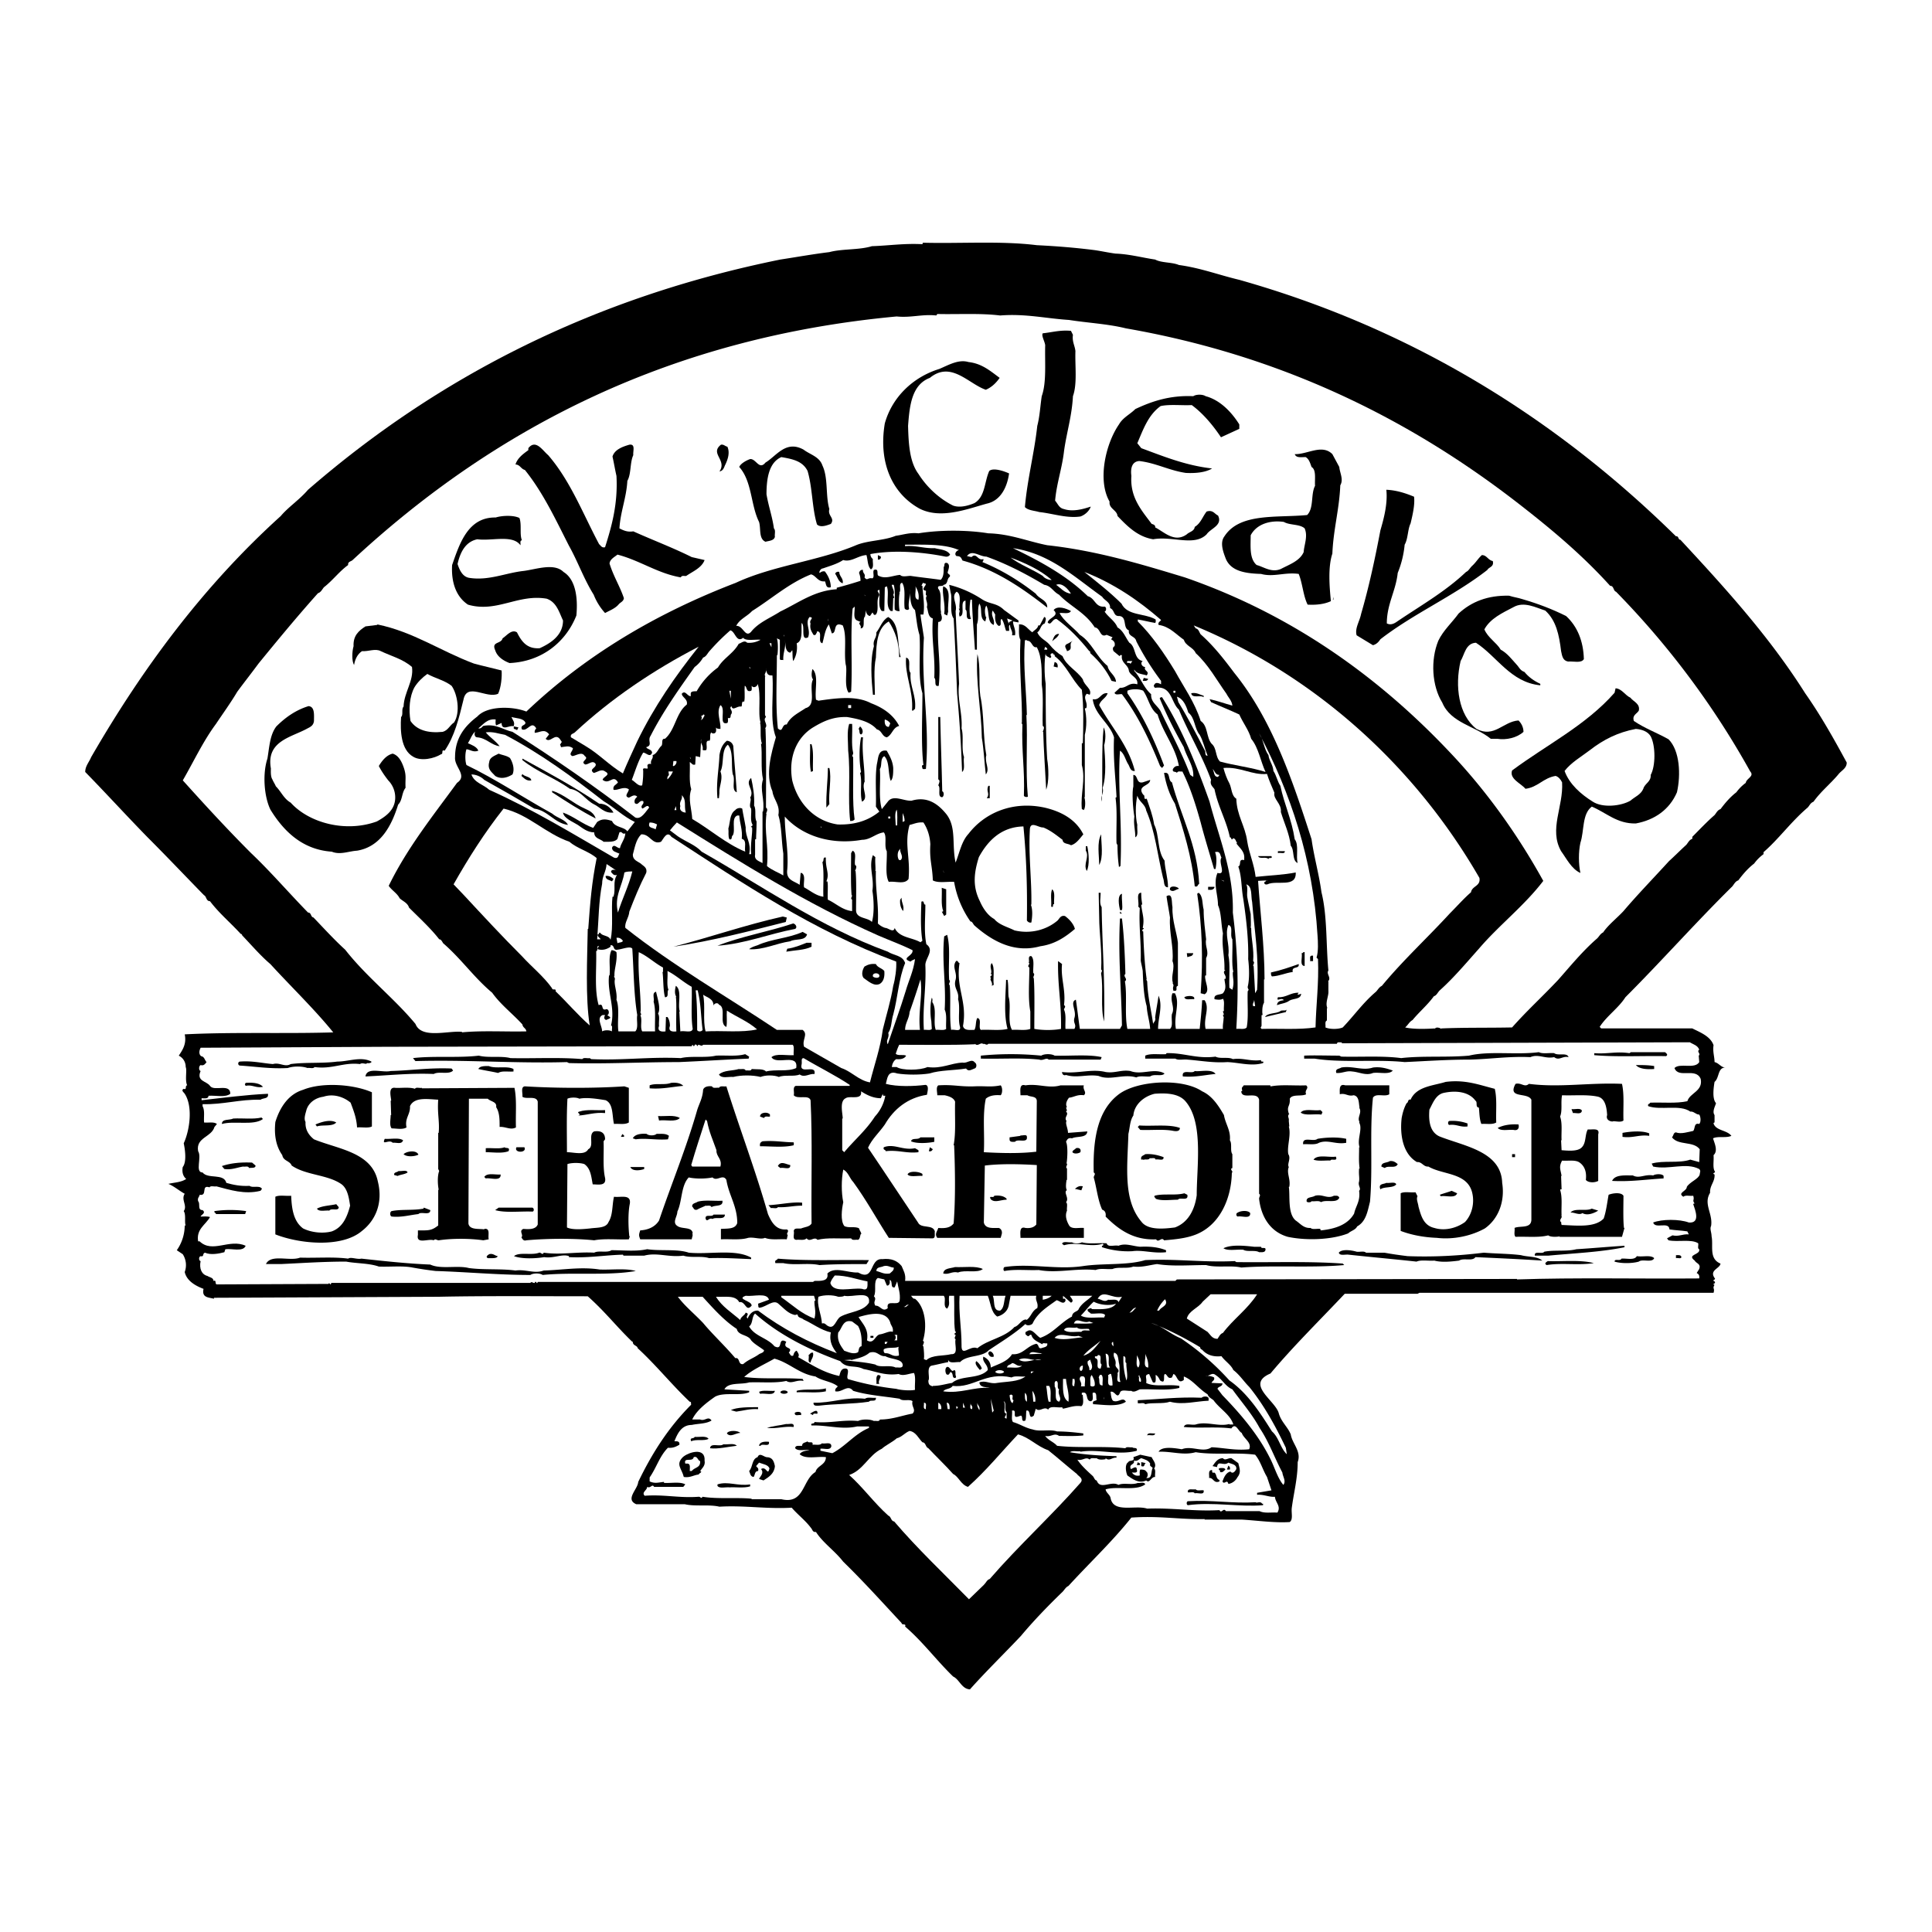 <svg xmlns="http://www.w3.org/2000/svg" width="2500" height="2500" viewBox="0 0 192.756 192.756"><g fill-rule="evenodd" clip-rule="evenodd"><path fill="#fff" d="M0 0h192.756v192.756H0V0z"/><path d="M103.441 24.462c1.977.098 3.854.247 5.779.494.691.099 1.334.247 2.074.346 1.383.049 2.619.395 3.953.593.641.346 1.678.247 2.369.543 2.174.296 3.953.988 6.027 1.481 17.141 4.841 31.514 13.732 43.566 25.587.297-.049.197.346.443.346 4.496 4.841 8.893 9.682 12.449 15.313 1.531 2.173 2.863 4.544 4.148 6.915 0 .593-.543.791-.84 1.186-.789.938-1.777 1.729-2.469 2.716-.346.148-.396.396-.594.593-1.68 1.432-2.814 3.062-4.396 4.446v.197a4.237 4.237 0 0 0-.938.938c-.643.494-1.137 1.087-1.582 1.679-.295.099-.395.346-.592.593-3.654 3.605-7.064 7.458-10.67 11.065-.691 1.086-1.877 1.877-2.568 2.963l.148.148h9.09c.789.395 1.826.791 2.123 1.68-.1.643.1 1.135.1 1.68.443.098.641.543 1.086.543-.791 0-.592 1.037-1.086 1.432-.1.594-.248 1.68.146 2.125-.098.346-.395.84-.146 1.186v.74c-.051 0-.1.049-.1.1.246.74 1.334.641 1.779 1.234-.545.246-1.334 0-1.828.246.098.396.543 1.236.049 1.68.049.543-.1 1.186.1 1.58.197.199-.346.199 0 .348.049.74-.494 1.086-.445 1.826-.691 1.137.297 2.074.1 3.311-.148.295.049.643.049 1.037.197.938-.297 2.223.889 2.717-.049.494-1.137.643-.592 1.432.197.197-.346.197 0 .346.197.248-.346.248 0 .346-.248.396.049.297-.1.791h-29.34l-.199.098h-7.26c-2.52 2.668-5.088 5.188-7.41 7.953-2.568 1.088.543 2.717.84 4.002.248.84.889 1.334 1.186 2.074.148.938 1.086 1.68.691 2.766 0 1.631-.395 3.062-.592 4.594-.051.494.148 1.137-.199 1.383-1.48.1-3.16-.146-4.791-.246h-3.703v-.049c-2.52.049-4.545-.346-7.311-.148-1.928 2.42-4.199 4.543-6.273 6.816-.297.148-.396.395-.594.592-1.482 1.434-2.865 2.865-4.148 4.396-1.68 1.779-3.508 3.557-5.088 5.334-.839-.049-1.037-.986-1.679-1.283-1.679-1.631-3.013-3.457-4.792-4.988.148-.346-.346-.1-.346-.346-2.025-2.174-3.705-4.051-5.829-6.127-.84-1.086-2.025-1.875-2.716-2.963-.346.051-.346-.246-.494-.395-.543-.74-1.334-1.334-1.927-2.025-2.519.148-4.692-.246-7.211-.1-1.037-.246-2.42 0-3.458-.246h-4.841c-1.136-.494.148-1.482.197-2.223 1.383-2.865 3.014-5.434 5.285-7.707-.049-.098.05-.295-.147-.295-1.778-1.68-3.359-3.656-5.187-5.336-.049-.295-.494-.246-.494-.641l-.099-.051c-1.581-1.531-2.717-3.012-4.396-4.494-4.989 0-10.225-.049-14.868.049l-22.178.1h-.247v.098c-.543-.146-1.235-.098-1.037-.986-.791-.297-1.679-.791-1.877-1.68a2.002 2.002 0 0 0-.198-1.779l-.593-.395a4.324 4.324 0 0 0 .791-2.469h.098c-.147-.297.05-1.088-.197-1.434.395-.543-.296-1.137.099-1.729-.543-.297-1.038-.74-1.63-.988.593-.148 1.285-.148 1.778-.494-.296-.246-.444-.643-.346-1.186.396-.494.247-1.68.099-2.371.593-1.283.938-3.654.099-4.939-.099-.148-.396-.346-.099-.494.346.148.099-.346.346-.346-.247-.494 0-1.531-.149-1.826 0-.545-.296-.939-.691-1.137.396-.594.791-1.186.593-2.125 4.84-.246 9.928-.049 14.818-.197-1.877-2.32-4.199-4.545-6.273-6.816-.938-.79-1.877-1.877-2.815-2.865 0-.05-.05-.148-.148-.148-.988-1.087-2.173-2.075-3.062-3.26-.396 0-.346-.494-.593-.593-1.976-2.025-3.705-3.853-5.631-5.779-2.124-2.173-4.1-4.347-6.224-6.52 0-.593.395-.988.593-1.482 5.137-8.891 11.213-17.091 18.918-24.056.741-.889 1.877-1.63 2.717-2.618 13.089-11.361 28.6-19.215 47.123-22.969 1.63-.247 3.26-.543 4.89-.741 1.284-.346 2.963-.198 4.248-.593 1.63-.049 3.21-.296 5.038-.198l.049-.147c3.806.098 7.807-.198 11.363.246z"/><path d="M99.787 31.476c2.518-.197 4.543.296 6.865.445 1.877.296 3.902.395 5.68.839 15.312 2.667 28.107 8.892 39.172 17.486 3.309 2.569 6.371 5.137 9.137 8.2.396 0 .297.494.594.593A83.585 83.585 0 0 1 174.62 76.97c.445.494-.395.691-.443 1.136a4.22 4.22 0 0 0-.939.938c-.641.494-1.135 1.087-1.58 1.68-.297.099-.395.346-.592.593-.742.642-1.582 1.531-2.223 2.173v.198c-.297.099-.396.346-.594.593-.594.543-1.234 1.185-1.729 1.63-1.531 1.679-3.162 3.359-4.545 4.989-.691.74-1.531 1.383-2.025 2.124-.295.148-.395.396-.592.593-1.482 1.284-2.717 2.815-3.902 4.148-1.58 1.68-3.111 3.064-4.594 4.742-2.371.051-4.742 0-7.064.1v.049c-.098-.098-.543-.246-.641 0v-.049c-.84.049-2.125.098-2.965-.1.297-.246.396-.543.742-.74.641-.791 1.48-1.482 2.123-2.371.297-.1.346-.346.594-.592 1.383-1.236 2.666-2.768 3.9-4.15 1.977-2.322 4.545-4.297 6.422-6.768-2.568-4.643-5.68-8.99-9.285-12.793-7.361-7.805-16.055-13.88-26.477-17.486-4.396-1.334-8.793-2.667-13.732-3.211-1.975-.395-3.705-1.136-5.877-1.186-2.076-.346-4.891-.346-6.965 0-.889-.099-1.532.148-2.272.247-1.186.494-2.766.445-3.952.938-3.754 1.581-8.298 2.025-12.003 3.754-7.854 3.013-14.917 7.163-20.894 12.843-1.383-.543-3.902-.592-4.89.494-1.235.938-2.223 2.124-2.223 4.05-.099.988 1.285 1.828.198 2.569-2.421 3.309-4.989 6.52-6.817 10.274.296.444.84.741 1.086 1.235.297.296.791.445.939.938 1.037 1.038 2.173 2.075 3.013 3.162.198 0 .296.247.395.395 1.828 1.581 3.063 3.408 4.891 4.939.84 1.186 2.075 2.123 3.013 3.162.05.346.346.346.396.691-2.124.049-4.396-.1-6.421.098v-.049c-1.383-.148-4.05.74-4.643-.791-2.173-2.617-4.89-4.691-7.014-7.409-1.037-.938-2.124-2.124-3.161-3.211-.296-.049-.198-.494-.543-.494-1.976-2.025-3.754-4.1-5.681-5.927-2.371-2.371-4.594-4.791-6.816-7.261 1.087-1.877 2.025-3.902 3.31-5.631.691-1.037 1.481-2.124 2.124-3.211.691-.938 1.433-1.876 2.124-2.815 1.976-2.42 3.853-4.693 5.927-7.014.296-.099.395-.346.593-.593.889-.691 1.531-1.581 2.42-2.223-.05-.346.296-.346.444-.494 14.374-13.337 31.91-22.228 54.285-24.303 1.433.148 2.52-.247 3.952-.099l.099-.148c2.071.051 4.295-.097 6.271.15z" fill="#fff"/><path d="M107.047 33.403c-.098.691.197 1.086.248 1.63-.051 1.481.197 3.26-.248 4.495-.098 1.976-.641 3.655-.889 5.483-.197 1.729-.74 3.21-.889 4.939.297.346.395.741.889.84.889.297 1.926 0 2.668-.247-.148.445-.594.84-1.037.988-1.383.197-2.717-.297-4.102-.444-.492-.148-1.086-.148-1.432-.494.248-2.816.939-5.384 1.234-8.101.248-.938.297-1.977.445-2.964.494-1.383.297-3.359.346-5.088-.049-.395-.395-.938-.246-1.186.938-.099 1.729-.346 2.814-.247l.199.396zM99.736 37.7c-.346.494-.789.938-1.383 1.186-1.729-.592-3.458-2.914-5.581-1.186-1.828.692-2.025 2.815-2.174 4.792.049 1.778.148 3.605 1.038 4.791.84 1.333 2.074 2.47 3.458 3.161.691.247 1.531 0 2.123-.247 1.088-.642.988-2.124 1.482-3.21.396-.346 1.434 0 1.977.247-.197 1.383-.84 2.716-2.223 3.013-1.976.543-4.594 1.581-6.718.494-2.766-1.53-4.1-4.643-3.458-8.495.741-2.667 2.865-4.644 5.434-5.434.938-.396 1.927-.988 2.915-.691 1.333.147 2.173.887 3.11 1.579zM123.645 42.343v.444l-1.828.84c-.791-1.186-1.777-2.371-2.914-3.211-1.037.05-2.223-.099-3.111.099-1.236.89-1.73 2.322-2.322 3.705l.395.494c2.273.839 4.445 1.729 7.064 2.025-.643.395-1.631.494-2.619.444-1.678-.247-2.963-.988-4.643-1.186-.74.049-.889.741-.789 1.481-.148 2.174 1.037 3.458 2.025 4.792.197.049.395.148.346.346.889.444 1.926 1.58 3.16.691.246-.247.74-.296.791-.741.592-.346.789-1.037 1.186-1.531.641-.197.789.247 1.135.396.494.988-.74 1.284-1.135 1.877-1.236 1.235-3.408.148-5.336.494-1.531-.247-2.568-1.284-3.557-2.322-.049-.592-.889-.741-.789-1.433-1.234-2.124-.395-5.779.938-7.705.396-.691 1.088-.988 1.631-1.531 1.68-.791 3.457-1.383 5.779-1.284.297-.198.938-.198 1.234 0 1.482.396 2.616 1.631 3.359 2.816zM54.688 45.406c2.223 2.568 3.458 5.828 5.088 8.891.148.099.247.396.592.297.691-2.173 1.285-4.347 1.137-7.113-.148-.642-.248-1.284-.396-1.926.198-.692.988-.988 1.68-1.186.642-.099.346.643.395 1.038-.345.741-.197 1.877-.592 2.568-.099 1.729-.691 3.062-.791 4.742.395.198.791.395 1.383.296 1.976.889 3.952 1.63 5.829 2.568l1.284.296c-.296.79-1.186 1.136-1.828 1.581-.148.049-.445-.099-.543.148-2.321-.396-4.05-1.68-6.322-2.272-.296.247-.741.445-.791.889.395 1.284 1.038 2.272 1.433 3.458-.05.346-.346.396-.543.643-.346.395-.889.592-1.334.839a5.947 5.947 0 0 1-1.136-1.827c-.988-1.581-1.581-3.31-2.47-4.891-1.333-2.618-2.568-5.285-4.396-7.558-.395-.099-.494-.543-.938-.543.198-.642.741-1.037 1.284-1.433v-.197c.741-.938 1.432.247 1.975.692zM72.57 44.566c.296.642 0 1.383-.248 1.877-.098.247-.198.543-.543.593.791-1.136-.988-1.778.148-2.667.297-.05.395.148.643.197zM82.053 46.443c.593 1.235.297 3.014.692 4.347-.198.691.593.889.148 1.482-.396.148-1.037.395-1.383.049-.494-1.63-.445-3.655-.938-5.334-.494-.988-1.482-1.186-2.618-1.383-1.235.543-1.481 2.124-1.481 3.705.197 1.186.592 2.272.74 3.409.198.198.05.593.099.839-.099.395-.592.395-.938.494-.692-.296-.444-1.285-.642-1.976-.84-1.679-.692-4.05-1.976-5.483.099-.296.642-.642 1.087-.79.593-.049.889 1.136 1.531.346 1.086-.642 2.025-2.272 3.803-1.285.642.493 1.58.691 1.876 1.58zM133.621 46.591c.051.593.445 1.235.1 1.828-.1 2.421-.691 4.396-.791 6.817-.443 1.333-.295 3.26-.146 4.742-.643.297-1.434.395-2.322.346-.445-.889-.494-2.075-.889-3.063-1.383-.197-2.52.346-3.754 0-1.531-.049-2.965-.247-3.508-1.481-.246-.643-.643-1.63-.148-2.272 1.531-2.371 5.236-1.828 8.25-2.124.691-.692.346-2.075.789-2.915-.049-.642.148-1.581-.346-1.877-.148-.395-.246-.79-.592-.988-.494 0-.939.099-1.088-.296 1.236.049 2.717-1.038 3.754 0l.691 1.283zM141.08 49.555c.1.791-.146 1.828-.346 2.667-.295.593-.246 1.531-.592 2.124a9.864 9.864 0 0 1-.691 2.815c-.197 1.828-1.088 3.112-1.088 5.038.494.247.891-.099 1.186-.296 2.273-1.532 4.693-2.914 6.719-4.841.246-.099.346-.346.592-.593.396-.346.594-.741.988-1.087.494 0 .594.494 1.088.593.146.593-.396.593-.545.89-3.357 2.617-7.359 4.346-10.668 6.915-.199.296-.396.494-.742.593l-1.629-.988c-.199-.691.295-1.383.443-2.124.791-2.717 1.383-5.482 1.928-8.347.346-1.186.74-2.668.592-4.051 1.037.05 1.925.346 2.765.692zM51.823 51.679c.248.642 0 1.63.248 2.223-.248.049-.099.346-.148.494-.791-1.086-2.865-.395-4.297-.593-1.235.247-1.729 1.383-1.976 2.47.198.593.494 1.284 1.186 1.383 1.927.296 3.606-.494 5.384-.691 1.235-.148 3.062-.84 4.001.099 1.284.79 1.433 2.766 1.284 4.347-1.037 2.618-3.408 4.594-6.668 4.742-.642-.247-1.235-.643-1.433-1.285-.395-.889.593-.592.741-1.185.396-.247.889-.938 1.433-.593.444.89.988 1.68 2.272 1.581 1.087-.493 2.322-1.284 2.322-2.766-.396-.84-.642-1.828-1.63-2.173-2.865-.494-4.989 1.432-7.854.593-1.186-.791-1.679-2.223-1.581-3.952.741-2.124 1.581-4.792 4.347-4.742.64-.199 1.777-.248 2.369.048z"/><path d="M130.164 52.716c.346.79-.049 1.63-.098 2.371-.396.889-1.434 1.234-2.273 1.679-.938.395-1.68-.198-2.42-.395-.74-.643-.592-1.877-.592-2.964.592-1.136 1.975-1.531 3.309-1.334.592.347 1.58.198 2.074.643zM95.687 54.89c-.247 0-.543.395-.247.592.445 0 .445.198.593.444 3.261.89 5.927 2.717 8.446 4.693.049-.741-.791-.84-1.135-1.383-1.631-1.285-3.408-2.371-5.336-3.162.051-.049.148-.197.1-.296-.594.197-.643-.691-1.186-.198l-.444-.099c.494-.691 1.234.05 1.927.05 2.074.741 3.951 1.729 5.777 2.815.693.099.891.691 1.482.988 1.137 1.185 2.619 1.777 3.557 3.26.594.049.494 1.087 1.186.741l.593.248-.148.198c.246.148.443.296.346.691-.197.099-.197.296-.1.494l.594.494c.049 0 .049-.049.049-.099h.197c-.148.791.643.939.691 1.581.197.543.939.642.84 1.333-.84-.247-1.037.396-1.729.346l-.543.494c.098.296.494.099.74.148 1.631 2.174 2.766 4.594 3.803 7.162l.199.198.197-.247c-.988-2.618-2.125-5.039-3.656-7.211v-.248c.396-.197 1.186-.197 1.58 0 .545.791.643 1.778 1.434 2.371.543 1.828 1.777 3.211 2.123 5.137-.346-.049-.492.148-.592.297-.1.395.297.197.395.395.1-.247.396-.099.545-.148.789 1.581 1.332 3.31 1.826 5.088.396 1.531.889 3.111 1.334 4.643h.148c.098-.494.148-1.235-.049-1.679.543-.148.494.296.641.543-.346.494.545 1.778-.395 1.531-.445 1.037.049 2.173.049 3.21.346.791.297 1.877.494 2.816-.148 1.333.197 2.321.148 3.656h.1c-.396.295.148.494 0 .889h-.1c.049.543.248.938-.148 1.432-.295.197-.938.051-.84.594.248.049.643.098.84-.051.197.297.051.791.1 1.236-.049 0-.1 0-.1.049l.1.297c-.049 0-.1.049-.1.049l.1.297h-.049c.049.148-.1.691-.051 1.086h-1.729c-.246-1.086.445-2.025-.098-2.865h-.248c-.049 1.039-.148 1.928-.246 2.865h-2.371c-.248-1.334.443-2.52-.1-3.557h-.246c-.297.791.295 1.383-.051 2.074-.098.494.148 1.186-.197 1.482h-1.186c0-1.137.494-2.271.049-3.309-.098.691-.246 1.432-.344 2.172.098.348-.148.445-.199.643-.197-1.432-.543-2.717-.592-4.248l-.1-.197h.051c-.197-1.432-.297-3.112-.348-4.791h-.049c-.197-.247.346-.247 0-.346.199-.988-.049-1.334-.148-2.322h.1c-.049-.395-.1-.593-.1-1.186-.543 0-.197.89-.295 1.383l.148.148c-.1 1.828.146 3.408.098 5.187 0 .197.148.692.197 1.086.049 1.236.1 2.471.396 3.508.049.84.295 1.482.346 2.271h-2.273c-.297-1.482 0-3.309-.246-4.742.346-.246-.248-.494.049-.74-.049-1.877-.148-4.001-.346-5.533h-.197c-.197 3.903.148 7.113.197 10.669l-.197.346h-4.002c-.146-.988-.246-1.926-.395-2.914-.643.248.1 1.088-.148 1.828-.148.543.248.643 0 1.086h-.889c-.049-.643.1-1.383-.148-1.926 0-.148.248-.297 0-.445.197-1.531-.346-2.666-.197-4.1l-.395-.296c-.051 2.47.346 4.198.295 6.767-.74.148-1.877.148-2.666 0 0-1.729.049-3.705-.051-5.088h-.049c0-.197.197-.346 0-.494-.049-.543.148-1.333-.197-1.679-.445-.049-.1.592-.297.691h.1c0 .198-.248.296 0 .444 0 1.482-.148 3.062.098 4.396v1.729c-.494.197-1.234.049-1.828.1-.492-.84-.049-2.322-.344-3.311-.051-.543 0-1.135-.1-1.68h-.148c-.049 1.631-.246 3.508.148 4.891-.74.197-1.779.049-2.668.1-.295-.248.148-1.088-.346-1.186-.197.297-.098.889-.297 1.186-.444 0-1.037.098-1.135-.396.444-2.469-.741-3.803-.346-6.272-.148 0-.148-.296-.346-.197-.444.593.148 1.136-.049 1.876-.247.84.395 1.137.247 1.928.247.789-.049 1.975.198 2.766.099.543-.592.197-.889.297-.197-1.383 0-3.26-.148-4.496h-.049c-.05-.197.197-.346 0-.494-.099-1.729.148-3.161-.197-4.495l-.297.149c-.247 2.519.198 4.742.049 7.311.248.543.099 1.283.148 1.926-.247.197-.692.049-1.038.1-.296-.791.148-2.074-.346-2.766 0-.148.05-.297-.049-.445-.197.691-.148 1.828-.049 2.322l.049.789c-.148.197-.543.049-.791.1-.148-2.273.247-4.15.148-6.471 0-.692.938-1.482.099-2.075-.247-1.186-.099-2.618-.099-3.952-.247 0-.049-.444-.395-.296-.05 1.284-.099 2.716.099 3.902l-.198.148c-.84-.494-2.124-.444-2.568-1.432-.099.543-.642 0-.938 0a1.864 1.864 0 0 1-.741-.445c.099-2.124-.247-3.161-.198-5.236h-.049c.049-.247-.049-.889 0-1.383l-.247-.198c-.445 1.186.148 2.272-.049 3.557.148.938.197 2.272-.049 3.112-.445-.494-1.63-.296-1.581-1.235 0-1.284.049-2.865-.049-3.853h-.05c.05-.148.247-.494 0-.593-.099-.494.198-1.235-.247-1.432l-.149.247c0 1.383-.049 3.063.05 4.199h.049c0 .197-.197.296 0 .444V90.9c-.988-.099-1.63-.791-2.42-1.137-.049-.592.049-1.481-.049-1.827h-.099c.346-.791-.099-1.235-.049-2.371-.346-.099-.148.346-.346.444.198 1.037.05 2.322.099 3.458-.741-.099-1.285-.593-1.927-.938-.099-.445.198-1.186-.247-1.433h-.096l-.099 1.186c-.543-.396-1.383-.445-1.235-1.531.148-1.877-.247-3.458-.247-5.285 1.729 1.926 4.594 2.864 7.706 2.321.84 0 1.383-.642 2.173-.741.346.395 0 1.383.296 1.876.05 1.038-.198 2.322.198 3.063.691-.099 1.581.296 1.976-.296.198-2.173-.444-3.458.099-5.384.444-.099.79-.296 1.383-.247.396.593.643 1.333.691 2.173-.099 1.581.198 2.124.248 3.606.543.296 1.433.099 2.124.148a9.717 9.717 0 0 0 1.63 3.952c.197 0 .248.247.394.395 1.68 1.482 3.904 2.816 6.57 2.075 1.432-.198 2.471-.889 3.457-1.729-.146-.543-.592-.988-.986-1.284-.445-.099-.545.247-.742.444-1.037.889-2.617 1.383-4.297.988-.691-.346-1.531-.543-2.025-1.136-.643-.346-1.135-1.087-1.432-1.778-.742-1.481-.594-2.815-.1-4.396.889-1.63 2.223-3.013 4.445-3.062.297 3.013.396 6.125.346 9.385.1.148.248.247.445.198.098-.543.148-1.284-.049-1.778h.049c.049-2.47-.297-4.89-.148-7.508.049-.89.889-.148 1.334-.197.74.296 1.334.79 1.926 1.234.049.444.543.346.84.543.543-.147.889-.691 1.234-1.086-.74-1.482-2.172-2.272-3.852-2.667-3.162-.692-5.977.494-7.607 2.618-.691.741-.889 1.877-1.284 2.865-.395-1.778.099-3.458-.889-4.791-.791-.988-1.877-1.877-3.507-1.383-.791.049-1.828-.642-2.371.099l-.593.741c-.346-1.136-.099-2.667-.197-4.001.247-.346 0-1.038.444-1.284.543.543.346 1.679.642 2.47.247-.247.247-.791.247-1.284-.049-.692-.346-1.186-.642-1.729-.889-.148-.84.741-.988 1.333-.197 1.284-.05 2.815-.099 4.248l.346.494c-1.087.889-2.42 1.333-4.149 1.284-2.371-.346-4.001-2.173-4.544-4.396-.395-2.272.396-4.248 2.075-5.286.988-.593 1.976-1.086 3.408-1.037 1.136.197 2.272.444 2.964 1.235.494.099.494.691.988.791.543-.247.593-.988 1.235-1.136-.593-1.136-1.63-1.828-2.816-2.272-1.482-.791-3.507-.494-5.236-.247l-.247-.099c-.148-1.037.296-2.42-.346-3.062-.099.296-.148.79.05 1.037-.445.839.395 2.568-.741 2.865-.642.445-1.531.84-1.877 1.63-.543-.05-.345.889-.889.395-.247-2.322-.099-4.89-.099-7.311h.05c.049-.247.099-1.234-.05-1.679l.296.147v1.927c.05.148.198.05.346.099-.049-.79.296-1.235.148-2.025.099.445 0 1.186.543 1.285l.197-.247c.05.099 0 .741.099 1.087a2.65 2.65 0 0 0 .346-1.778c.642-.248.444-1.285.494-2.025.395.296-.148 1.828.642 1.432.296-.741-.346-1.432.148-2.025.543.049-.099.296.099.642-.099.544.099.791.297 1.136.247.099.247-.148.346-.247v-.104c.642 0 0 1.086.543 1.186.198-.692.247-1.334.642-1.877l.296.889c.544 0 .05-1.235 1.087-.791.444 1.038.099 2.618.296 3.902.198.593-.198 2.124.296 2.815l.247-.099c.149-2.716-.098-5.631.149-8.298l.197-.198c.049.445-.197 1.186.247 1.383l.346.148c-.346.197.148.296 0 .642.543 0 .148-.938.444-1.186l.099-.642c0 .247.099.543.396.593l.247-.346c.099.05.099.346.346.198.346-.445 0-1.334.296-1.828.198-.346-.395-.493.049-.642.099.691-.197 1.679.247 2.124h.247l.049-2.371.198-.099c.296.691-.198 1.976.395 2.47h.198l.049-1.285c.05 0 .099-.049.099-.049l-.099-.296c.198-.297-.099-.643-.148-.988h.198c.197.691.049 1.63.099 2.47a.55.55 0 0 0 .494.148c-.099-.445-.099-1.383 0-1.828h-.05c.247-.197-.099-.938.296-.988.395.593.148 1.68.247 2.519 0 .148.395.297.445.05-.148-.691.197-1.186.049-1.976.099.741 0 1.68.543 2.124.148.84.197 1.68.444 2.47.148 1.63-.198 4.149.296 5.829 0 2.371-.148 5.137.099 7.162-.247 0-.099.247-.099.346.049.099.198.049.346.049.396-4.544-.494-8.447-.198-13.09-.099-.741-.247-1.531-.346-2.321h.296c.148-.988-.049-1.927-.099-2.865h-.099l.148-.296.296.099c0 .247-.543.593 0 .691.049.197-.099.444.099.494-.247.346.147.642 0 1.136.147.396.099.988.593 1.136-.148 2.322.247 3.556.148 5.927.247.148-.099.938.444.791.247-2.47-.197-3.853-.049-6.372.296 0 .396-.248.346-.544l-.099-.396h.049c-.198-.642.148-1.876-.296-2.371-.148-.444.444-.148.543-.395.445-.049.296-.593.593-.791.148-.247-.198-.247-.198-.444.05-.247.296-.741-.049-.938-.396-.099-.198.296-.346.395 0 .543 0 .988-.296 1.284-1.038-.148-2.025-.247-3.013-.395-.346 0-.839.148-1.037-.099-.692.049-1.433.445-2.124.099-.296-.049.099-.791-.494-.592-.148.247.099.691-.148.839-.494-.099-.494.296-.791-.099.148-.346-.198-.396-.148-.741-.247-.05-.346.147-.396.296.099.247.148.494.148.79a43.24 43.24 0 0 1-2.371.692v.148c-2.272.148-3.853 1.382-5.631 2.222-.988.643-2.174 1.087-2.915 2.025-.593.643-.791-.642-1.482-.593.346-.691 1.087-.938 1.581-1.481 1.976-1.235 3.656-2.767 5.878-3.655.494.099.691.79 1.383.691.148.197.05.741.593.593 0-.593-.247-1.136-.593-1.581a.554.554 0 0 0-.494.148c-.148 0 .049-.444.296-.444.691-.247 1.433-.445 2.025-.84.79.247 1.482-.444 2.322-.494.148.494.099 1.087.444 1.433.346-.198.148-.691.198-1.037a.61.61 0 0 1-.247-.494c2.371-.444 5.236-.197 7.458.247.247.049.396-.05.494-.198-.296-.494-.988-.494-1.531-.642-1.087.05-1.877-.296-2.964-.198v-.148c1.932.004 3.957-.094 5.39.548z" fill="#fff"/><path d="M109.961 59.533c.248.395.84.543.791 1.136.494.198.297.84.939.791.789.099.295 1.186.938 1.433-.098.642.643.543.74 1.087a26.858 26.858 0 0 0 2.471 3.952v.345c-.148-.099-.543-.247-.643 0-.148.099-.049.296.051.346 1.678-.247 1.58 1.482 2.369 2.174.988 2.371 2.322 4.594 3.211 7.014-.148.494.197.691.346.938.346 1.729 1.186 3.111 1.531 4.791.197 0 .1.346.297.148v-.05c.297 0 .297.346.445.494h-.1c.248.396.84.79.791 1.482v.198c-.643-.148-.248.494-.594.642.346.938.297 2.124.494 3.21.297 1.976.543 4.1.494 6.026.1.839.148 1.976-.049 2.765 0 .297.197.199 0 .445-.049 1.234.098 2.568-.1 3.605-.197.248-.691.1-1.037.148.248-4.148.148-7.755-.346-11.608.1-4.05-1.383-7.458-2.322-11.064-1.283-3.605-2.715-7.211-4.74-10.422-.1 0-.297.049-.199.197.693 1.68 1.482 3.21 2.371 4.792.297 1.038 1.037 1.926.939 2.963l-.297-.197c-.84-2.223-1.977-4.297-2.963-6.372-.346-.593-.988-.889-.939-1.68-.74-.642-1.037-1.63-1.68-2.321v-.148c.197.445.791.445 1.236.593.346-.444-.348-.444-.148-.84-.297 0-.543-.395-.248-.592-.938-.198-.643-1.432-1.334-1.828-.395-.543-.592-1.186-1.186-1.531-.246-.642-.938-1.037-1.283-1.581.197-.049.197-.444 0-.494-.939.099-.939-.84-1.68-1.038-2.123-2.074-4.791-3.507-7.459-4.791 3.707.544 6.176 2.915 8.893 4.842z" fill="#fff"/><path d="M87.882 55.532c.049.197-.148.346-.296.296v-.445l.296.149z"/><path d="M104.924 57.853c-.148.05-.691-.099-.889-.395-.988-.642-2.223-1.086-3.211-1.828 1.481.544 2.963 1.236 4.1 2.223z" fill="#fff"/><path d="M83.733 57.063c0 .444.444.642.346 1.136-.444-.148-.494-.592-.741-.938-.05-.05.148-.297.395-.198z"/><path d="M115.84 61.854c-.049.148-.346.198-.248.494 1.088.148 1.73.938 2.52 1.481.197.643.939.741 1.186 1.334 1.285 1.186 2.074 2.667 3.062 4.051.197.395.543.691.594 1.186-.742-.198-1.531-.494-2.273-.643l.148.296c.988.445 1.877.791 2.816 1.235.395.889.938 1.531 1.186 2.42.74.889.938 2.272 1.432 3.31-1.383-.445-3.111-.642-4.543-1.038-.494-.494-.297-1.333-.84-1.778-.545-.642-.346-1.778-1.088-2.271-.592-1.877-1.68-3.359-2.568-4.989-1.086-1.778-2.271-3.507-3.705-4.939v-.198c.594.099 1.137.248 1.73.346.098-.099.049-.247.049-.346-1.086-.642-2.816-.346-3.408-1.581-1.137-1.136-2.471-2.173-3.705-3.161 2.913 1.136 5.383 2.815 7.655 4.791zM106.85 59.236c-.691-.099-.988-.543-1.48-.889.591-.247 1.183.395 1.48.889z" fill="#fff"/><path d="M97.959 59.78c.84.543 1.482.346 2.223 1.086.494.346.939.692 1.432 1.038v.197l-.543-.099c0 .444.297.791.197 1.383h-.297c.1-.444-.197-.592-.197-1.037-.197.049-.049.396-.098.593h-.297c-.148-.395-.197-.84-.443-1.186-.248.099.098.691-.297.691-.297-.197-.396-.593-.346-1.136l-.248-.396c-.246.543.248.84.1 1.433-.691-.247-.396-1.334-.74-1.926-.199.296-.148.79-.051 1.136h.051l-.1.444c-.643-.296-.246-1.284-.594-1.778-.246.543 0 1.482-.246 2.075v2.519h-.197c-.1-1.63-.248-3.211-.296-4.989h-.148c-.099.593-.148 1.432.049 1.926-.691.148-.247-.741-.543-.938v-.889c-.642.049.049 1.482-.593 1.581-.148-.494.148-.396-.099-.79.049.049.099 0 .099-.05-.099-.296.247-1.383-.296-1.63-.593.494.099 1.186-.099 1.927.099 2.42.247 4.841.346 7.261-.198 1.63.346 2.865.247 4.446.247.839-.049 2.025.247 2.865-.099.494.148 1.235-.197 1.482a132.352 132.352 0 0 0-.494-7.804c-.099-2.52-.197-5.038-.346-7.508-.444-.593-.099-2.025-.296-2.569l-.148-.79a10.73 10.73 0 0 1 3.258 1.432z"/><path d="M91.636 59.829c-.543-.049-.197-.889-.296-1.333.197.345.395.79.296 1.333z" fill="#fff"/><path d="M94.6 61.014l-.099.396-.297-.148c.148-1.037-.247-1.976-.099-2.766.89.296.396 1.629.495 2.518z"/><path fill="#fff" d="M86.301 59.483l-.049-.148.049.049v.099zM86.993 59.335l.049.988-.049-.988z"/><path d="M156.246 61.459c1.135 1.038 1.729 2.52 1.777 4.297-.248.445-1.037.198-1.58.247-.543-.099-.594-.593-.691-1.038-.199-1.63-.494-3.062-1.582-4.05-.938-.296-2.123-.938-3.16-.346-1.137.593-2.322 1.136-2.914 2.223.346.839 1.234 1.333 1.629 2.025.643.346 1.086.938 1.58 1.482.248.247.348.593.791.741.395.494.939.89 1.58 1.186v.148c-2.963-.297-4.297-2.865-6.42-4.248-1.039.05-1.137 1.186-1.531 1.828-.594 2.519-.199 5.384 1.58 6.767 1.777.938 2.668-.741 4.199-.84.295.296.494.691.494 1.136-.643.593-1.73.839-2.619.691h-.643c-1.58-1.284-4-1.581-4.84-3.606-1.037-1.679-1.186-4.248-.396-6.174.494-1.037 1.385-1.828 2.025-2.717 1.285-1.185 2.916-1.828 5.039-1.778.445.148.889.197 1.334.346 1.532.445 2.963.989 4.348 1.68zM132.98 59.829l.098-.296-.049.296h-.049zM106.85 60.965c-.197.346-.791.147-1.137.197.396.791 1.434 1.482 2.025 2.173 1.186.741 1.631 2.173 2.768 3.112.098.642.789.889.84 1.581l-.446-.098c-.494-1.038-1.234-1.976-2.125-2.767 0-.049 0-.247-.098-.198-.939-1.185-2.025-2.321-3.26-3.21-.445-.049-.543.741-.891.346.1-.494 1.236-.642.594-1.235.396-.494 1.286-.148 1.73.099z"/><path fill="#fff" d="M99.885 61.311l-.049.197.049-.197z"/><path d="M89.858 65.559h-.148c0-1.432-.395-2.568-1.038-3.556-1.136.642-1.235 2.124-1.284 3.606-.247 1.136-.099 2.717-.099 3.705h-.198c-.148-1.482-.296-3.458.099-4.841-.148-.643.296-.79.246-1.383.396-.494.593-1.235 1.186-1.531 1.236.691.84 2.666 1.236 4zM104.232 62.2c-.445.148-.396.692-.742.889.248.593.84.791 1.186 1.186.396.494.84.889 1.334 1.185.396.988 1.434 1.433 2.025 2.322.148.642.939.938.691 1.531l-.297-.099c-.443.444.148.839-.049 1.432-.049 0-.098 0-.148.049.197.741.197 1.877 0 2.618v6.224h-.049c.1.247.148.988-.049 1.284l-.199-.099c-.146-1.581.396-2.914 0-4.396v-2.173h.1c.049-1.531.1-3.705-.1-5.335-1.037-1.037-1.529-2.47-2.717-3.359.1-.198-.197-.099-.146-.296-.1.05-.197 0-.248.099-.049.296.197.198-.049.396-.148-.148-.494-.148-.445-.494-.148.643-.148 2.173 0 3.062 0 2.519 0 5.088.148 7.508.148.889.197 2.272-.098 3.062-.1-1.926-.248-4.001-.297-5.779h-.049c.049-.148.246-.494 0-.593-.051-1.383.098-2.915-.1-4.149 0-1.333.049-2.717-.494-3.705-.494.099-.445-.642-.938-.642-.051-.099-.148-.049-.248-.049-.197 2.568.148 4.989.197 7.458h-.049c.148 2.569-.1 5.533.148 8.15-.049.049-.346.049-.395-.099.098-2.717-.248-4.347-.148-7.113l-.1-.148h.049c.051-2.47-.295-5.434-.146-8.299-.248-.395-.1-1.284-.148-1.531.641-.049.889.494 1.332.79.148-.197.545-.345.594-.691h.148l.443-.839c.3.05.102.495.053.643z"/><path fill="#fff" d="M82.646 62.002l-.049-.296.049.148v.148zM101.021 61.904c-.148.099-.494.099-.346.444l-.197-.642.543.198z"/><path d="M47.279 66.201c.889.247 1.828.444 2.766.691.049.642-.049 1.679-.346 2.322-1.136.543-3.112-1.186-3.458.592-.444 1.828-.889 3.655-1.877 5.088-.395-.148-.099.346-.346.346-.691.444-2.025.74-2.815.246-1.186-.691-1.284-2.519-1.186-3.951.247-.198 0-.791.247-1.037.049-1.433 1.037-2.568.84-3.952-.889-.79-2.075-1.086-3.112-1.581-.543-.296-1.234.05-1.877 0-.444.296-.691.791-.79 1.383-.247-.395-.198-1.383-.05-1.877-.049-1.037.494-1.531 1.186-1.976l1.185-.148v-.049c3.607.742 6.324 2.668 9.633 3.903z"/><path d="M147.602 87.589c.146.84-.742.791-.84 1.433-.691.593-1.434 1.433-2.125 2.124-2.174 2.371-4.643 4.643-6.768 7.212-.295.148-.395.395-.592.592-1.285 1.088-2.174 2.371-3.309 3.557-.445.197-1.285.197-1.73 0 .051-.197-.098-.592.148-.691v-1.234h.049c-.246-.543.148-1.186.1-1.729v-.939h-.049c.395-.346-.197-.74.049-1.086-.246-2.52-.1-5.434-.691-7.805-.248-1.828-.74-3.507-.988-5.285-1.926-5.977-3.951-11.954-7.705-16.597-1.037-1.383-2.074-2.717-3.359-3.853-.148-.198-.197-.543-.494-.593l-.197-.296c12.1 4.987 22.03 13.977 28.501 25.19zM74.15 63.632c.247.346 1.136.148 1.729.197a2.225 2.225 0 0 1-1.333.297c-.296-.297-.593.05-.84.099-.543.988-1.531 1.433-2.075 2.371a7.442 7.442 0 0 0-2.124 2.371c-.297 0-.593 0-.593.247v.247c-.346 0-.544-.643-.89-.247 0 .346.643.543.494 1.086-1.087.84-1.136 2.519-2.173 3.408-.445-.049-.148.593-.395.741-.297.297-.396.741-.84.89.099.395-.247.444-.148.889-.198-.049-.445 0-.346.296v.148c-.148.049-.543-.148-.444.198 0 .494 0 .79-.099 1.481-.346.148-.691-.346-1.037-.543.346-.89.642-1.927 1.136-2.717.296 0 .692.543.889 0-.049-.346-.445-.297-.593-.543.691-.198.099-.642.444-1.136 1.235-2.42 2.816-4.643 4.396-6.866.346-.247.642-.592.839-.938.297-.099.396-.346.593-.593a21.287 21.287 0 0 1 2.124-2.124c.496.099.594 1.285 1.286.741z" fill="#fff"/><path d="M105.664 63.237c-.098.346-.494.543-.691.741.148-.296.197-.741.691-.741z"/><path fill="#fff" d="M78.25 63.534l-.049-.198.049.049v.149z"/><path d="M107.047 63.929c-.543.346.148.84-.592 1.037-.049-.247-.346-.494-.049-.691.246-.099.444-.247.641-.346z"/><path fill="#fff" d="M76.966 64.571l-.198-.395h.198v.395zM69.705 64.522c-2.321 2.914-4.445 5.977-6.125 9.434-.494 1.087-.988 2.124-1.433 3.21-1.333-.79-2.371-1.926-3.705-2.717l-1.481-.889c-.099-.346.247-.346.395-.494 3.605-3.358 7.853-6.223 12.349-8.544zM104.479 64.818h-.297l.1-.296c.048.098.245.098.197.296z"/><path d="M97.811 69.461c.395 1.827.248 4 .594 5.878-.199.741.395 1.383-.051 1.926-.148-1.235-.197-2.47-.395-3.655-.049-2.815-.643-5.582-.445-8.348.345 1.186.099 2.865.297 4.199zM90.846 67.14c-.099 1.383.593 2.223.445 3.605-.148 0-.099.198-.297.148.148-2.025-.741-3.507-.593-5.285.593.148.099 1.137.445 1.532z"/><path d="M112.777 66.25c0-.247-.494.049-.297-.296h.494l-.197.296z" fill="#fff"/><path d="M105.516 66.596l-.395-.099.098-.445c.248.05.347.248.297.544z"/><path fill="#fff" d="M74.842 66.745l-.099-.199.099.05v.149zM76.917 67.386h.148c.148 2.075-.296 4.495.346 6.175-.444 1.531-1.086 3.705-.346 5.384.099.84.791 1.334.593 2.371.346 1.136.296 2.568.494 3.853v2.174c-.494-.297-1.186-.543-1.63-.938.198-2.124-.296-3.26-.049-5.236h-.05c.05-.099.247-.444 0-.592 0-2.619.05-5.582-.049-7.903h-.049c.395-.395-.297-.791.099-1.136l-.099-.198v-3.853h.049c-.247-.247.197-.396.049-.84.049.295.049.739.494.739zM45.056 68.424c.593.839.889 2.667.247 3.655-.444.296-.593.79-1.136.938-1.433.148-2.569-.148-3.211-1.086-.198-1.136-.099-2.47.396-3.359.296-.494.79-.988 1.284-1.333.79.444 1.729.641 2.42 1.185z"/><path d="M114.555 67.732c-.098.247-.295.198-.543.198l.1-.297.443.099z"/><path d="M75.879 72.079h-.049c.148.543-.05 1.531.197 2.124h-.098c.148 1.038-.05 2.47.198 3.557-.347 1.038.197 2.025 0 3.211h-.05v5.137c-.346-.198-.84-.296-.741-.84v-1.531h.099c0-.494.049-.938.049-1.778-.247-.395 0-1.186-.247-1.581.049-1.037-.099-1.877-.296-2.766-.691.642.395 1.186-.099 1.976.197.198-.198.791.099 1.086.049.494-.099 1.137.099 1.532.198.247-.345.247 0 .346.049.642-.197 1.729-.099 2.667h-.197c.247-1.136-.396-1.68-.346-2.667-.099-.643-.247-1.235-.346-1.878-.247-.147-.593 0-.691.148-.593.396-.494 1.235-.691 1.828.049.395-.05.741.099 1.086.346.099.148-.296.346-.396.296-.543-.197-1.729.444-1.976h.198c.049.791.346 1.433.248 2.322.543.148.247.84.345 1.284-1.926-.79-3.507-2.223-5.285-3.26-.049-.988-.445-1.976-.099-2.963-.247-.791-.099-1.828-.147-2.717.197.099.247.346.543.248l.049-.84.445.099.099-1.828c-.148.494.247.593.148 1.086.049.099.198.05.346.05.197-.296-.198-1.037.346-.938.148-.247-.049-.691.197-.84 0 .148.346.148.396 0 .099-.099.049-.296.049-.494.049.148.296.148.444.148.049-.741-.444-1.68 0-2.371.593.346-.247 2.075.692 1.778.099-.148.049-.296.049-.494.396.099.198-.296.346-.396.198-.395-.296-.494 0-.79.148.543.544-.049.988.05.148-.099-.049-.593.296-.494.099-.494 0-1.037.049-1.581.247.049.099.691.642.494.099-.099.049-.296.049-.494.198.296.593.049.593-.198.393 1.038-.002 2.916.294 3.854z" fill="#fff"/><path d="M162.666 69.609c.297.396.988.593.84 1.285-.197.345-.691.444-.494 1.038 1.088.741 2.322 1.186 3.459 1.827 1.135 1.136 1.234 3.557.84 5.285-.742 1.729-2.225 2.767-4.102 3.112-1.877.049-2.963-1.087-4.396-1.68-.986.741-.74 2.42-1.135 3.606-.197.889-.197 2.124 0 3.013-.889-.395-1.383-1.433-1.926-2.174-1.236-2.173.246-4.445.098-6.866-.148-.296-.346-.543-.643-.642-1.234.198-1.777 1.136-3.012 1.284-.445-.543-1.631-.988-1.334-1.827 3.457-2.569 7.359-4.495 10.225-7.755l.1-.444c.64.049.937.691 1.48.938z"/><path fill="#fff" d="M72.916 69.708l-.149-.791h.149v.791zM117.271 69.115h-.197v-.198h.197v.198z"/><path d="M110.506 69.165c-.148.494-.691.642-.84 1.185 1.186 2.173 2.914 4.001 3.557 6.569-.445.05-.494-.395-.643-.642-.297-.445-.396-1.087-.84-1.383-.248 3.705.246 7.311.049 11.509l-.148.099a15.14 15.14 0 0 1-.148-2.174l-.098-.197c-.049-1.481.098-3.161-.1-4.544.051 0 .051-.049.1-.049-.1-2.025-.346-3.853-.248-5.977-.443-1.433-1.926-2.223-2.123-3.804.74.149.79-.691 1.482-.592zM120.088 69.412v.148c-.297-.247-1.186.148-1.234-.395.542-.099.839.148 1.234.247z"/><path d="M118.557 71.091c.691.543.592 1.581 1.137 2.223.346.593.494 1.383.789 2.075-.346.049-.148-.445-.295-.543-.84-1.63-1.68-3.26-2.619-4.792l-.148-.543c.641.197.938.938 1.136 1.58zM84.918 70.646h-.296v-.296h.296v.296z" fill="#fff"/><path d="M31.325 71.931c-.049.444-.346.592-.643.741-1.581.889-4.149 1.235-3.655 4.001 0 .198-.049.79.148 1.086.099.247.247.445.346.691.543.544.79 1.235 1.481 1.63 1.828 2.025 5.483 3.013 8.595 1.877.889-.494 1.926-1.186 1.828-2.568a2.444 2.444 0 0 0-.691-1.531c-.346-.445-.691-.939-.938-1.433.296-.494.741-1.086 1.383-1.234.642.198.938.889 1.136 1.482.247.79.099 1.037.148 1.926-.395.494-.296 1.235-.741 1.68-.642 2.074-1.729 4.199-4.1 4.594-.84.049-1.679.444-2.519.099-2.915-.197-4.792-2.025-6.125-4.199-.643-1.333-.791-3.606-.297-5.088.198-1.185.247-2.371.89-3.21.889-.889 1.926-1.63 3.21-2.025.642.049.544.888.544 1.481z"/><path d="M70.297 71.388c-.099.148-.198.444-.396.444.148-.049.148-.395 0-.444.248.148.248-.297.396 0zM52.417 72.079c.049.346-.543.198-.346.691.592.247.938-.938 1.433-.099-.099.099-.198.247-.148.445.593-.05.938-.445 1.432.147l-.345.445c.444.494.938-.642 1.432.049l.198.296c-.148 0-.05.148-.198.198l.099.296c.494-.049.741-.198 1.185.099 0 .296-.494.593-.049.79.395-.049.938-.494 1.235 0 .494.296-.543.543.049.84.346 0 .741-.494 1.037-.05.099.396-.74.494-.197.889.346-.049.741-.444 1.136-.148.643.346-.197.494-.247.84.691.543 1.038-.593 1.531.247-.148.247-.543.296-.445.741.445.099.988-.395 1.531-.049 0 .296-.543.691 0 .839.247-.099.543-.395.84-.099-.148.148-.346.296-.247.642.395.296.395-.346.839-.198.148.346-.346.396-.099.741.247-.049.543-.494.691-.098-.346.395-.791 1.235-1.383.988-3.952-3.062-8.052-5.878-12.25-8.545-.938-.198-1.63-.84-2.914-.593-.148.099-.198.296-.494.247.494-.395.889-.988 1.729-.889 0 .197-.05.395.049.593l.543-.247c0 .889.889.148 1.186.346.197-.395-.099-.642-.198-.938.495.149 1.137.099 1.385.544z" fill="#fff"/><path d="M93.809 71.536c.05 2.519.148 4.939.198 7.409.197.05.197.494 0 .593-.543 0-.099-.938-.396-1.186.049-.148.247-.494 0-.593v-6.224h.198v.001z"/><path d="M88.821 72.178l-.148.346c-.346 0-.444-.346-.396-.741.198.049.445.197.544.395z" fill="#fff"/><path d="M85.017 72.227c.05.938-.099 2.025.099 2.865.05.197-.198.296 0 .444.05 2.075-.099 4.544.148 6.224-.148.148-.247.148-.444.148-.247-2.223.049-4.792-.198-7.014 0-.889-.148-1.877.099-2.667h.296zM51.577 72.869c-.049-.197-.445 0-.296-.395l.445.099-.149.296zM85.956 73.264c-.296.05-.148-.444-.296-.543l.148-.247c.197.149.395.544.148.79zM110.16 74.351c.098 1.284.246 3.062-.148 4.248.148.593-.248.791-.1 1.383.148-2.223-.049-5.038.197-7.409.248.395.2 1.334.051 1.778z"/><path d="M164.691 73.462c.494.938.494 2.963 0 3.853.049.691-.592.839-.74 1.383-.248.593-.84.791-1.285 1.186-.938.543-2.766.741-3.754.099-1.186-.741-2.322-1.729-2.814-3.062.641-.839 1.678-1.433 2.518-2.074 1.334-1.037 2.768-1.778 4.594-2.124.593.048 1.185.245 1.481.739zM47.427 72.968c-.099.099-.148.543.148.593.938.049 1.432.79 2.272.889-.395-.543-.988-.889-1.383-1.383.741-.099 1.285.148 1.927.247 3.557 1.877 6.718 4.198 9.83 6.619 1.087.643 1.976 1.532 3.112 2.075l-.741.938c-.346-.494-1.235-.346-1.532-1.037-.593-.198-.988-.247-1.481.099l-.395.592c-1.087-.395-1.926-1.136-3.013-1.531.099.593.938.889 1.482 1.235.444.296.938.741 1.63.741 0 .642.642.642.938.938.543 0 1.136.049 1.383-.296l.197-.642c.296-.148.247.247.593.099-.049.593-.444.988-.543 1.482-.297 0-.593-.494-.791-.05 0 .396.445.445.741.593-.148.198-.099.544-.543.396-4.1-2.371-8.051-4.792-12.447-6.767-.593-.543-1.482-.691-1.778-1.531.445 0 .938.197 1.285.543 1.679.938 3.309 1.877 4.988 2.864 1.383.198 1.976 1.433 3.359 1.63-.247-.543-1.087-.691-1.581-1.136-2.865-1.581-5.582-3.408-8.545-4.841-.148-.395-.148-1.185 0-1.58.395.049.691.346 1.185.148-.148-.395-.691-.593-1.037-.741.247-.396.395-.89.74-1.186zM131.449 93.319c.049.642.098 1.63-.1 2.223l.148.148c.098 2.421-.197 4.593-.246 6.816-1.68.248-3.607.1-5.385.148-.197-.197 0-.148 0-.346v-1.037c.049.049.098 0 .098-.049-.049-.197-.049-.889.148-1.186v-2.322h.051c0-3.359-.445-6.816-.643-9.83l.938-.049c-.197-.099-.146.198-.295.148-.1.247.148.296.295.247.891-.445 2.914.395 2.816-1.186-1.186.247-2.668.297-4 .445-.148-1.284-.643-2.322-.84-3.556-.199-1.532-1.039-2.569-1.088-4.248-.494-.296-.445-1.038-.691-1.532-.246-.444-.445-.988-.592-1.531 1.678-.148 2.863.741 4.346.593.197.642.494 1.284.74 1.877-.146.642.742 1.086.643 1.926.346 1.136.84 2.124.988 3.359.395.444.1 1.481.691 1.729-.197-.643.148-1.828-.297-2.371-.295-1.976-1.037-3.458-1.432-5.334-.297-.445-.395-1.038-.691-1.482-.049-.642-.445-1.037-.494-1.58-.445-.593-.494-1.531-.938-2.174 3.113 5.878 5.385 12.596 5.83 20.154z" fill="#fff"/><path d="M86.104 73.561c-.148 1.581.197 3.062.148 4.347h.049c-.444.741.444 1.679-.296 2.074-.247-.839.049-2.025-.198-2.865.05 0 .05-.049.099-.099-.198-1.038-.198-2.42 0-3.458h.198v.001zM73.162 74.45c.099 1.531.247 3.062.346 4.594-.593-.197-.099-1.284-.396-1.778-.197-.988.099-2.272-.494-2.964-.691.543-.345 1.926-.741 2.667.296.741-.148 1.481-.099 2.124l-.049.543h-.148c-.148-1.581.148-2.865.198-4.297.099-.593.296-1.087.741-1.433a.686.686 0 0 1 .642.544zM80.966 74.252c.247.791.099 1.778.149 2.667l-.198.099c-.198-.791-.05-2.075-.099-2.766h.148zM50.885 75.635c.247.395.494 1.087.247 1.63-.543.346-1.185.494-1.729.148-.345-.395-.79-.642-.592-1.383.049-.494.592-.642.938-.839.345.148.839.198 1.136.444z"/><path fill="#fff" d="M67.531 75.438h.198-.198zM68.915 75.734l-.099-.197.099.098v.099z"/><path d="M59.776 80.18c.691 0 1.136.396 1.432.889-.938.099-1.333-.543-1.976-.84-.84-.444-1.334-1.383-2.371-1.531-1.531-1.086-3.26-1.679-4.742-2.865v-.148c2.619 1.432 5.187 2.815 7.657 4.495z"/><path d="M67.482 75.932c.099.296-.346.642-.346.445l.05-.445h.296z" fill="#fff"/><path d="M82.745 76.624c.247 1.037-.099 2.371 0 3.605l-.296.346c-.049-1.482.148-2.667.148-3.952h.148v.001z"/><path d="M121.668 77.315l-.148.197c-.443 0-.346-.494-.543-.79.248.197.248.593.691.593zM67.136 76.969a2.45 2.45 0 0 1-.543.79c-.049-.247.049-.296.148-.444l-.049-.346h.444z" fill="#fff"/><path d="M116.926 78.056c.891 3.359 2.52 6.224 2.717 10.126-.197.099-.098.346-.443.247-.297-3.014-1.137-5.631-1.977-8.25-.543-.889-.889-1.926-1.086-3.062.691-.148.345.741.789.939zM53.009 77.858c-.494.098-.741-.247-.988-.445l.099-.197c.197.296.839.247.889.642zM114.012 78.056l.742-.247c0 .642-1.385.543-.693 1.482.248.049-.049.543.348.395.295.889.592 1.63.74 2.568.543 1.086.297 2.667 1.037 3.605.049.939.346 1.729.346 2.668-.494 0-.346-.643-.494-.939-.543-2.223-.789-4.692-1.68-6.718-.098-.642-.691-.839-.889-1.481-.197.889-.197 2.075 0 2.914-.049.445.148 1.037-.197 1.235 0-.741-.197-1.284-.1-2.074-.148-.889-.246-2.421-.098-3.014v-1.136c.494.001.246.89.938.742zM98.748 79.636h-.295c.346-.494-.1-.642.148-1.234h.146v1.234h.001zM58.344 80.673c.444.198.938.445 1.086.988-1.531-.791-2.914-1.68-4.347-2.618v-.148c1.186.346 2.125 1.285 3.261 1.778z"/><path d="M68.42 81.069c-.296 0-.691-.198-.543-.642-.148-.494.247-.592.148-1.086.494.493.198.987.395 1.728zM67.285 80.822l.147-.395.05.395h-.197zM56.812 83.983c.791.691 1.927.938 2.717 1.63-.494 2.47-.642 4.347-.839 7.063h-.05c-.049 2.915-.247 6.915.197 9.632-1.185-1.037-2.223-2.271-3.408-3.408.099-.346-.346-.049-.346-.297-.839-1.186-2.074-2.173-3.013-3.21-2.025-2.025-3.853-4.001-5.779-6.076l-1.038-1.086c1.482-2.618 3.112-5.187 4.989-7.558 2.52.594 4.15 2.471 6.57 3.31zM89.512 82.353h-.148c0-.494-.148-1.186.099-1.581.099.445.049 1.087.049 1.581zM90.253 81.909l-.197.099v-.889c.098.246.197.444.197.79zM88.821 81.662h-.198v-.198h.198v.198zM65.555 82.254l-.148.494c-.247-.197-.839-.099-.593-.691.346 0 .544.099.741.197zM87.586 93.319c1.136.494 2.371.938 3.458 1.482.099.593-1.235.791-.198 1.136.099-.099.296-.198.445-.247-.148 1.185-.643 2.173-.938 3.21-.543 1.779-1.186 3.508-1.778 5.285-.247-.395.197-.643.049-1.137.346-.492.296-1.234.494-1.826.445-1.631.543-3.605 1.186-5.138-.247-.791-1.136-.741-1.729-1.136-6.767-2.47-12.497-6.52-18.573-9.978-.642-.691-1.581-.988-2.371-1.531l-.79-.593c.198-.247.445-.543.691-.79 6.47 4.051 12.941 8.102 20.054 11.263zM81.955 82.6l-.099-.148.099.049v.099z" fill="#fff"/><path d="M65.951 83.983c.247-.296.593-1.136 1.037-.494 7.113 4.643 14.177 9.385 22.426 12.448.049.692-.099 1.729-.297 2.42-.247 1.531-.691 2.914-1.037 4.346-.247 1.879-.84 3.508-1.284 5.287-1.136-.199-1.828-1.088-2.865-1.434-1.235-.691-2.47-1.432-3.705-2.123-.247-.691.445-1.236-.148-1.68h-2.569c-5.038-3.359-10.373-6.422-15.115-10.176-.099-.543.346-.988.396-1.63.494-1.284 1.037-2.618 1.679-3.853.148-.544-.296-.691-.543-.938-.346-.247-.79-.346-.79-.889.198-.692.296-1.482.839-2.025.889-.049 1.087 1.087 1.976.741z" fill="#fff"/><path d="M109.666 86.305c0-.938-.248-2.272.197-3.062 0 .938.246 2.272-.197 3.062zM108.48 84.428c.148.691.246 1.877-.051 2.47-.395-.691.297-1.383-.098-2.025v-.445h.149z"/><path d="M89.858 85.811h-.148c-.198-.198-.198-.79 0-.988l.099-.148c-.05.444.395.79.049 1.136z" fill="#fff"/><path d="M128.189 84.921c0 .346-.445.1-.691.198v-.198h.691zM126.855 85.416c.148.346-.297.049-.297.297-.246-.297-.889.049-1.037-.297h1.334z"/><path d="M61.554 86.897c-.147-.148-.593-.197-.593.099.148.148.247.395.593.296-.444.692-.099 1.383-.346 2.174h-.098c-.148 1.186.099 3.062-.197 4.297-.148-.444-.741-.345-.988-.642-.198-.247-.099.147-.296.099-.049.247.198.296.296.494h-.346c.148-1.877.148-3.804.494-5.532 0-.791.395-1.186.445-1.976l1.036.691zM94.155 87.095l-.049-.296.049.198v.098zM63.085 86.947c-.346 1.433-.988 2.667-1.432 4.1-.396-1.63.444-2.667.642-4.001.247-.099.495-.099.79-.099z" fill="#fff"/><path d="M61.208 87.688l-.148.247c-.247-.148-.642-.148-.642-.543.395-.05.593.148.79.296z"/><path fill="#fff" d="M122.113 87.935l-.297-.148.297.098v.05zM124.928 90.009c.248 3.062.693 5.335.494 8.743l-.197.346-.148-2.717h-.049c0-.197.197-.346 0-.493.1-1.235-.197-2.125-.197-3.31h-.049c.049-.247 0-.889 0-1.383-.1-.543-.248-1.136-.346-1.729-.051-.396.098-.938-.1-1.235.643.198.445 1.136.592 1.778z"/><path d="M117.617 88.676c-.295.049-.592.395-.889.099-.097-.494.792-.346.889-.099zM121.174 88.478c0 .198-.246.346-.494.296h-.146v-.296h.64zM94.402 91.244l-.198.148-.247-.445c.05.049.099 0 .148-.049-.247-.643-.099-1.532-.148-2.322l.445.148v2.52zM105.17 90.207c-.246-.049.049.395-.295.247.049-.593-.1-1.284.098-1.729.345.296.148.988.197 1.482zM109.814 89.071c0 .494-.148 1.087.098 1.433.049 3.557.346 7.508.248 11.411-.396-1.334-.051-3.26-.297-4.742-.049-.148.197-.297 0-.445.098-1.876-.197-3.655-.197-5.235l-.051-2.42h.199v-.002zM120.088 90.75c0 1.086.148 1.976.246 2.964-.146.741.346 1.234 0 1.877v1.729c-.049 0-.098 0-.098.049-.049.594.543 1.482-.049 1.828l-.396-.1c.248-3.556.148-6.619-.346-9.928l.148-.099c.446.347.346 1.137.495 1.68zM111.938 89.17c-.049.592.1 1.284 0 1.63h-.197c-.1-.445-.298-1.482.197-1.63zM116.977 90.503c-.051 1.333.443 2.568.543 3.557v4.297c-.297.049 0 .445-.248.494h-.197c-.148-.494.148-.396-.098-.791h.049c-.248-.643.246-1.481-.049-2.173.148-1.334-.346-2.816-.248-4.347-.098-.691-.246-1.383-.346-2.124.642-.395.494.643.594 1.087zM90.104 90.899c-.197-.247-.345-.593-.296-1.137l.148-.197c-.049.494.297.79.148 1.334zM111.938 91.146h-.197v-.198l.197.198zM78.398 91.985c-3.704.938-7.311 1.877-11.212 2.47 3.655-.938 7.162-2.173 10.917-3.013l.395.099-.1.444zM79.336 92.677c-2.618.494-4.989 1.482-7.755 1.679 2.371-.938 5.039-1.383 7.558-2.223.247.05.444.396.197.544z"/><path d="M122.953 93.714c.049 1.086-.1 2.519.098 3.26h-.049c-.049.543.197.988-.049 1.777l-.297-.197c-.049-1.086.1-2.271-.1-3.26.148-1.136-.395-2.025 0-3.013.546.149.1 1.038.397 1.433z" fill="#fff"/><path d="M80.522 93.22c-.197.692-1.136.396-1.679.692-1.383.197-2.716.889-4.1.79.197-.197.543-.296.839-.395 1.383-.642 3.112-.691 4.495-1.333l.445.246z"/><path d="M62.147 93.862c-.049.198-.444.148-.543.247l-.099-.543c.296-.049.494.099.642.296z" fill="#fff"/><path d="M80.966 94.455c-.691.346-1.679.346-2.519.494l.099-.296c.741-.099 1.284-.346 1.926-.593h.494v.395z"/><path d="M61.604 94.751c.494-.05 1.284-.396 1.481-.099.148 2.222.148 4.544.494 6.619-.099.543.148 1.285-.197 1.631h-1.68c-.148-.891.148-2.273-.197-3.162.099-.791-.297-1.531-.148-2.074l-.099-.297h.05c-.05-.643.296-1.432.198-2.371a.756.756 0 0 0-.494-.198c-.346.691-.099 1.68-.198 2.52h-.049c-.198 1.729.643 3.211.197 4.988.198.049.05.395.099.594-.247-.148-.74-.148-.988 0 0-.545-.592-1.334.05-1.631h.247c-.099.197-.148.395.099.494l.346-.148c.198-.148-.099-.197-.148-.297h-.148c.296-.049.296-.592 0-.641-.642.246-.197-.643-.791-.396-.444-1.531-.198-3.605-.247-5.384.247-.049-.05-.593.296-.494-.05.049-.198.148-.148.296.494.148.938 0 1.285-.247v-.148c.443-.049.196.544.69.445zM66.148 96.529v.445h-.049c.099.691.049 1.777.247 2.52.445 0 .148-.545.346-.742-.198-.494-.05-1.234-.099-1.877.889.445 1.531 1.088 2.42 1.58.049 1.385-.099 2.916.099 4.199-.099.445-.79.148-1.235.248l-.099-1.977h.049c-.247-.691.247-2.123-.396-2.568-.099.346-.147.84.05 1.086h-.05c.099.742 0 2.025.05 3.459-.395.049-.84 0-.642-.545 0-.395-.099-.691-.247-.889h-.148l-.049 1.434c-.395.049-.84 0-.642-.545-.049-.443.099-.938-.099-1.234.297-.494-.049-1.482-.197-2.174-.444.1-.148.643-.247.988.247.84.099 1.977.148 2.965h-1.284c-.247-.445.049-1.186-.198-1.631.049.049.049 0 .099-.049l-.099-.297h.049c0-2.174-.296-3.557-.197-5.927.889.396 1.581 1.087 2.42 1.531z" fill="#fff"/><path d="M130.164 94.999v1.382c-.543-.049-.197-.839-.297-1.284.199 0 .1-.148.297-.098zM119.051 95.097c-.049.346-.346.296-.592.395l-.051-.395h.643zM131.004 95.888h-.297c.051-.198-.098-.494.148-.543h.148v.543h.001zM99.145 98.258l-.197.1c.148-.395-.297-.594-.051-.791h-.049c-.197-.246.346-.246 0-.395.197-.297-.197-.741.1-1.087.345.494.097 1.433.197 2.173zM88.228 96.875c.049.543-.05 1.037-.444 1.285-.593.295-1.186-.297-1.63-.594-.247-.346-.099-.84.099-1.136.346-.197.642-.296 1.136-.247.148.346.592.396.839.692zM129.572 96.184c.098.543-.742.148-.594.791-.74.098-1.283.395-2.074.443-.1-.098-.1-.197-.1-.395.94-.197 1.928-.543 2.768-.839z"/><path d="M87.734 97.32c.05.346-.543.246-.642.098-.099-.395.593-.395.642-.098zM91.785 102.754h-1.482c0-.691.396-1.088.445-1.779a81.883 81.883 0 0 0 1.086-3.26c.247 1.482-.248 3.26-.049 5.039zM69.605 98.803c.346 1.432.296 2.369.494 3.951-.099.197-.494.197-.543 0 0-1.334 0-2.717-.148-3.951h.197z" fill="#fff"/><path d="M129.572 99.049c0 .049-.199.148-.051.197l.297-.098c-.049.592-.789.443-1.186.691-.297.246-.84.295-1.234.443.049-.395.346-.443.691-.494-.246-.346-.791.248-.592-.295.839.05 1.284-.493 2.075-.444z"/><path d="M71.187 100.334c.049-.248.444-.346.543-.1.79.297-.049 1.926.741 2.223.099-.494 0-1.086.049-1.629.988.641 2.124 1.086 3.013 1.875-1.531.346-3.458.1-5.137.199-.296-1.088 0-2.568-.247-3.656.445.297 1.038.395 1.038 1.088z" fill="#fff"/><path d="M119.148 99.543v.148c-.346-.051-.889.148-.986-.197.197-.148.889-.199.986.049z"/><path d="M125.027 100.383c-.1-.297.1-.346.1-.643l.098.643h-.198z" fill="#fff"/><path d="M128.287 100.975l-2.074.494c.246-.443 1.086-.297 1.531-.592.148-.148.592.049.643-.197l-.1.295z"/><path d="M133.869 104.088l34.725-.1c.297.197.791.297.939.74-.297.199.197.396-.051.594l.051.643c-.445.74-1.928.049-2.471.592.395 1.088 2.125-.098 2.617 1.088.248 1.234-1.086 1.383-1.332 2.223-1.137.246-2.471.098-3.705.146-.049.148-.297.1-.197.348 1.234.443 3.16-.199 4.197.543.346-.051.545.297.891.297.146.197.197.74 0 .938-.545-.148-.396.443-.594.691-.494.1-1.234.346-1.729.148-.246 0-.246.346-.395.494.641.84 2.123.346 2.766 1.186l-.049 1.283-.891-.246c-1.135.395-2.666.049-3.852.395l.148.297c1.58.346 3.26-.445 4.594.246.197.197.049.346.049.545-.1.443-.988.74-1.285 1.234 0 .443-.986.592-.346.988.197-.197.643-.051.988-.1.148.494-.148.395.148.791-.1-.051-.1 0-.148.049.197.592.74 1.926-.443 1.828-.939-.346-2.668-.346-3.557 0 .197.691 1.58-.148 1.629.691.643.098 1.186.098 1.779.197l.148.297c-.643-.051-.988.246-1.631.098l-.543.297.148.197c.938.197 2.271-.148 2.963.297.049.197-.1.543.1.592.146.594-1.285.494-.445 1.137.148.297.643.297.445.84l-.248.395c.197.1.297.248.248.543-6.076.051-12.252-.098-18.178.1v-.05l-33.936.049-.148.148H90.302c.099-.691-.198-1.086-.346-1.482-.444-.543-1.037-.789-1.926-.691-1.333-.098-.741 2.273-2.42 1.334-1.037.049-2.322-.643-3.062.1.148.789-.642.74-1.284.74l-.148.1H53.651c-.099.346-.147-.199-.296.049v.049c-.198.049-.297-.197-.445 0H33.053c-.099.395-.148-.148-.296.1l-11.114.049c-.247 0 0-.494-.346-.346 0-.346-.395-.346-.593-.494-.593-.148-.84-.74-.691-1.482-.198-.049-.198-.443 0-.494.396.1.148-.295.444-.346.543.248 1.383.1 1.927-.049l.099-.297c.642-.098 1.778.297 2.025-.346-1.63-.74-3.31.791-4.594-.443h-.148c-.198-1.236.741-1.631 1.186-2.422-.296-.098-.642-.049-.938-.049 0-.148.593-.346.197-.643-.543 0-.197-.641-.444-.889-.099-.346.148-.443.148-.641.839.146.099-1.039.988-.742.099-.197.444-.049.691-.098 1.333.346 2.815.84 4.396.443l.148-.197c-.247-.395-.938-.049-1.235-.297-.889.051-1.63-.098-2.321-.297-.247-.986-1.828-.346-2.371-1.037-.79 0-.049-1.531-.444-2.123-.247-1.383 1.333-1.383 1.63-2.42l.247-.297c-.296-.246-.889-.1-1.284-.148-.049-.543.099-1.186-.148-1.629v-.199c2.075.051 3.705-.494 5.779-.443.247-.199.84-.051.741-.594-2.173.1-4.396.395-6.619.643v-.197c.247 0 .691.098.691-.248.741-.049 1.68.197 2.173-.197 0-1.086-1.63-.197-2.025-.789-.346-.494-1.383-.445-.938-1.482-.198-.049-.198-.494 0-.594.296.1.444-.098.593-.295-.197-.199-.197-.545-.543-.594-.247-.197-.198-.543-.049-.84l19.066-.098h.691l29.242-.051c.099-.395.148.199.296-.098v-.049c.247-.148.247.346.346 0 .198 0 .346.197.494 0h8.941c.197.197.049.691.099 1.037-.741.049-1.729-.199-2.223.197.494.84 2.717-.445 2.47 1.086-.84.396-2.075.1-3.013.346-.247-.297-.938-.197-1.433-.246-.049.246-.395.098-.593.148-.099-.248-.444-.1-.691-.148-.642.197-1.481.098-1.976.543.247.445.938.197 1.432.246.791-.197 1.926-.197 2.717 0 .494-.197 1.333-.197 1.828 0 .593-.246 1.531 0 2.075-.246.494.346.938-.1 1.482-.049.197-1.037-1.581.146-1.284-.988.049-.248-.099-.594.197-.594 1.482.891 3.112 1.68 4.594 2.668v.1h-5.384c-.346.148-.099.641-.197.938.395.445 1.481-.098 1.679.494.198 4 .05 8.199.099 12.299-.197.346-.691.346-1.037.494-.296.049-.691-.098-.74.248.098.295-.198.84.247.889.346-.049.79.1 1.037-.148.346.445.741-.246 1.086.148.988-.248 2.223-.1 3.359-.148.099.248.445.1.692.148.197-.1.197-.395.247-.543.197-.051-.099-.346-.148-.594-.345-.246-1.086 0-1.481-.246-.396-.543-.247-1.68-.099-2.371-.198-.939-.198-2.273 0-3.26.494.246.642.889.988 1.234 1.334 1.828 2.371 3.754 3.557 5.582l4.396.049c.296-.049.148-.445.197-.691-.197-.742-1.383-.248-1.68-.889-1.63-2.42-3.31-4.99-4.988-7.459.395-.889 1.136-1.531 1.679-2.322.89-1.531 2.272-2.668 4.199-2.963.049-.297.247-.939-.148-.988-1.186.148-2.815.197-3.952-.1.148-.492.148-1.383 1.136-1.037.938.148 2.272.148 3.21 0 1.086-.346 2.42-.295 3.655-.494.247.348.543.1.839 0 .248-.049.248-.492.051-.592-.346-.445-.742.1-1.235 0-1.186.049-2.075.643-3.507.445-.741.346-2.569.346-3.063 0h-.494c.049-.346.198-.643.445-.791.444.049.839-.049.987-.346-.296-.148-.839.049-1.037-.197.099-.297.198-.594.346-.889 2.519 0 5.087.049 7.558-.051v-.049c.297.346.592-.246.84.049v-.049c.197 0 .346.197.494 0h34.773c.049-.246.297-.1.494-.148v.099h-.003z" fill="#fff"/><path d="M155.059 105.074c.396.297 1.285-.098 1.434.396-.592-.148-.939.395-1.434 0-.889.197-1.58-.346-2.369 0-2.125-.1-4.002.197-6.027.246-2.271 0-4.346.148-6.52.248-2.865-.297-6.273.098-8.99-.346h-1.037v-.297c.938-.049 2.32 0 3.506 0l.199.098c1.975.051 4.1-.098 5.977.148 2.123-.246 4.594-.049 6.768-.246 2.023-.494 4.74-.049 6.965-.346.393.199 1.033.05 1.528.099zM166.125 104.977c.098.098.346.246.098.395-2.371-.049-4.891.1-7.162-.098v-.199c1.334.1 2.174-.197 3.508 0l.146-.098h3.41zM121.273 105.42c.445.248 1.283 0 1.729.248 1.037-.148 1.729.246 2.816.098-.051.297.346 0 .197.297-1.186.346-2.371-.049-3.557-.098-1.434.098-2.668-.148-4-.248-.396-.049-.939.1-1.188-.098h-3.012v-.297c.543-.248 1.332-.1 2.074-.148l.049-.1c1.73-.049 3.015.594 4.892.346zM74.743 105.42l-.049.199c-2.322.098-4.644.246-6.965.346-3.754 0-7.262.197-10.966.098l-.198-.098c-5.137.148-9.978-.248-15.115-.1l-.247-.297c2.074-.246 4.495 0 6.569-.246.939.246 2.223 0 3.161.246 2.371.051 4.891-.098 7.163.1.148-.197.494-.049.741-.1l.148.1c3.112.148 5.829-.248 8.94-.1 1.037-.246 2.47 0 3.507-.246.988-.049 2.075.098 2.914-.148l.397.246zM103.887 105.322c.295-.197 1.037-.197 1.332 0 1.582.049 3.359-.148 4.693.148l-.098.246h-5.188c-.246-.246-.543.148-.939 0-1.826-.197-3.852-.049-5.828-.098v-.297a30.894 30.894 0 0 1 6.028.001zM37.054 105.914c.05.1-.197.199-.444.148-.049.197-.444-.098-.691.1-1.68-.197-2.767.543-4.544.297-.099.197-.494.049-.692.098-.543-.197-1.432-.197-1.976 0-1.729.1-3.21-.148-4.792-.246-.198-.051-.198-.346 0-.396 1.235-.098 2.174.148 3.31.248.691-.197 1.185.346 1.778 0 1.482-.197 3.161-.049 4.643-.248 1.136-.001 2.371-.544 3.408-.001zM165.037 106.359v.297c-.74.049-1.482 0-1.828-.396.643 0 1.236 0 1.828.099zM51.231 106.656v.246c-.543.051-1.137-.098-1.531.148-.642-.148-1.334-.246-1.976-.395.148-.297.593-.297 1.038-.297.691.298 1.826-.047 2.469.298zM136.98 106.508c.791-.1 1.383.098 1.977.297-.346.443-1.334.148-1.977.246-.691.297-1.383-.098-2.074-.148-.592-.098-.988.197-1.58.148-.148-.445.295-.395.494-.543 1.135-.197 2.123.346 3.16 0zM45.205 106.805c-.395.443-1.433.049-1.927.346-2.371-.1-4.544.146-6.816.246.148-.988 1.679-.346 2.519-.543 2.025-.049 3.902-.346 6.075-.248l.149.199zM112.777 106.854c1.137.443 2.371-.346 3.408.246-.246.346-1.037 0-1.432.297-.445.049-1.037-.1-1.385.1-1.283-.396-2.617.346-3.754-.148-1.135-.197-2.172.246-3.26-.1-.246.1-.395-.098-.395-.295 1.58.197 2.914-.348 4.348 0 .939.146 1.531-.249 2.47-.1zM121.273 107.15c-1.086.098-2.025.346-3.26.246-.148-.791.938-.197 1.186-.543.444.1 1.729-.248 2.074.297zM149.133 108.631c.246.988.098 2.273.148 3.359-.396.246-.988.1-1.482.148-.197-.445-.197-1.137-.248-1.631-.395-.049-.098-.543-.346-.691-.641-.889-1.926-1.037-3.111-.789-.84.148-1.137 1.037-1.482 1.68-.098 1.135.051 2.223.988 2.666 2.471.988 6.174 1.482 6.273 4.643.297 1.879-.395 3.607-1.729 4.545-1.334.742-3.111 1.137-4.791.939-1.334-.051-2.568-.297-3.607-.691v-3.754c.348-.199.988-.051 1.482-.1l.197.395c-.146.297.051.643.1 1.037.246.891.494 1.879 1.58 2.125 1.137.346 2.322-.049 3.062-.594.691-.74.988-1.926.691-3.012-.543-1.928-2.914-1.68-4.346-2.52-.494.049-.643-.494-1.137-.445-1.383-.789-1.729-2.666-1.531-4.396.1-.543.248-1.037.494-1.48.197-.051.1-.445.395-.346.594-1.334 2.223-1.383 3.508-1.779 1.976-.247 3.31.296 4.892.691zM26.237 108.434c-.741.148-1.037-.246-1.729-.098-.099-.199-.099-.1 0-.297.692-.049 1.383 0 1.729.395zM68.173 108.336c-1.136.098-2.124.346-3.359.246v-.297c.593-.246 1.531 0 2.124-.246.494-.049.939 0 1.235.297zM122.113 111.25c.148.889.691 1.531.592 2.518.248.346 0 1.039.248 1.385v1.383c-.297.098.049.295 0 .443h-.051c-.049 2.668-1.234 5.236-3.555 6.176-.988.395-2.076.494-3.211.592-.248-.395-.545.297-.791-.098-2.271.098-3.754-.988-5.037-2.273.049-.346-.051-.592-.348-.691-.443-.988-.543-2.174-.838-3.211 0-.197.246-.346 0-.494-.1-3.357.395-6.271 2.568-7.854 1.877-1.334 6.273-1.58 8.248-.246.99.442 1.632 1.431 2.175 2.37zM152.541 108.137c3.062.396 6.074-.146 9.285 0 .248 1.088.1 2.422.148 3.656-.297.246-.938 0-1.086.1-.297 0-.691-.199-.543-.643-.051-.791-.199-1.631-.891-1.828-1.086-.246-2.42-.1-3.605-.148-.148.691.051 1.531-.197 2.125.248.691.1 1.629.148 2.369h-.049l.049.988c.643.051 1.631.148 2.025-.295.443-.445.295-1.285.592-1.779.445.049 1.236-.197 1.037.494v4.643c-.346.197-.986.197-1.234-.098.1-.84-.148-1.434-.691-1.779-.445-.246-1.137-.098-1.68-.148-.346.643-.148.891-.049 1.531h-.049l.049 1.334c-.1 0-.1 0-.148.051.248.74.1 1.729.148 2.568h-.049c.246.197-.346.443.049.691h-.049l.049.246c1.48.051 3.309.297 4.199-.643.246-.691.346-1.58.492-2.369.346-.148 1.236-.297 1.482.098 0 .84-.049 2.42.049 3.211h.051l-.248.889h-6.223v-.049c-.197.049-.891.098-1.137-.1-.938.248-2.174.1-3.26.148-.197-.197-.049-.592-.1-.889.545-.246 1.631.098 1.68-.791v-12.002c-.395-.791-2.42-.051-1.58-1.582.594-.146.891.397 1.336.001zM37.104 108.977v3.408c-.346.197-.988.051-1.482.1-.049-.939-.346-1.68-.642-2.471-.643-.543-1.68-.938-2.717-.592-.741.098-1.433.543-1.68 1.285-.099.395-.296.889-.099 1.234-.05.789.346 1.334.84 1.729 2.42.988 5.779 1.285 6.372 4.199.543 2.172-.247 3.902-1.581 4.939-2.025 1.729-6.273 1.283-8.644.346V119.4c.395-.197 1.037-.051 1.581-.1.049 1.334.247 2.568 1.186 3.26.791.396 1.926.543 2.865.297 1.086-.395 1.531-1.434 1.828-2.568-.099-.594-.198-1.631-.84-2.125-1.383-.986-3.557-.889-4.989-1.877-.198-.494-.839-.443-.938-1.037-.592-.84-.839-1.926-.691-3.309.445-1.434 1.285-2.766 2.766-3.211 1.925-.791 5.087-.542 6.865.247zM97.217 108.385c1.137-.049 1.631.1 2.619-.1.197.199.197.791 0 .988-.643-.049-1.137.049-1.482.346-.346 1.631-.098 3.557-.197 5.336 1.729.098 3.605.146 5.236-.051l.049-5.037c0-.545-.643-.396-.938-.594h-.691c0-.445-.148-1.186.492-.988 1.285-.197 2.322.346 3.508 0h2.322c-.148.445.346.691 0 .988-.643-.098-.988.197-1.482.246-.197.248-.395.643-.197.939-.049 0-.049.049-.1.049l.1.297c-.049 0-.049.049-.1.1.346.297-.246.543.051.938-.148.248.146.74.146 1.186l1.928-.148c-.051.691-1.037.445-1.531.691-.396-.098-.494.148-.594.348.197.344.148 1.629.051 2.172h.049c.049.197-.197.346 0 .494v1.137h-.049c0 .098-.148.789.049 1.037h-.049c-.297.246.295.791-.051 1.186.197.148.051.543.1.84-.248.543 0 1.135.246 1.531.297.346.939.148 1.434.197v.988h-6.322c0-.445-.148-1.186.492-.988.494.049.84-.049 1.088-.346l.049-5.928c-1.68-.1-3.605-.148-5.186.049l-.1 5.682c.148.641.889.543 1.482.543.197.049.395.297.297.643l-.1.346h-6.323c-.296-.396 0-.643.099-.988.642.049 1.186 0 1.531-.445.198-2.469.148-5.482.05-7.805h-.05c.247-1.332.099-2.863.148-4.346-.148-.396-.593-.543-1.038-.643h-.741c0-.346-.148-.789.099-.988 1.532-.099 2.076.147 3.606.098zM126.756 108.285c-.049.051 0 .1.049.1 1.039-.197 2.322-.049 3.508-.1.346.297-.197.445 0 .891-.445.246-1.383-.051-1.631.443.051.84-.346.691-.098 1.482h.049c-.246.346 0 .346-.049.74l.049.543h-.049c.246.891-.197 1.977-.049 2.768.295.443-.148.986.049 1.283-.248.594.197 1.186.049 1.977h-.049c.148.84-.148 2.666.691 3.359.445.295.791.789 1.482.74.197.197.641.049.988.098-.051.051 0 .1.049.148 1.383-.148 2.666-.543 3.309-1.68.148-.74.643-1.234.494-2.271.248-.246-.148-.494 0-.938.049-.494-.049-.594 0-1.285h.049c-.098-.791-.049-1.186-.049-2.123h.049c-.246-.693.199-1.582.051-2.225l-.1-.295h.049c-.295-.445.297-.939-.049-1.434h.049c-.098-.346 0-1.135-.592-1.234-.594.148-.791-.246-1.383-.098 0-.445-.1-1.088.543-.891h4.396v.891c-.445.295-1.334-.148-1.631.344-.346 3.311 0 7.064-.295 10.375-.248.986-.396 1.975-1.285 2.469-.148.346-.643.445-.889.691-1.631.643-4.15.742-6.027.346-1.729-.494-2.666-1.977-2.863-3.803 0-.197.197-.346 0-.494v-9.385c-.199-.891-1.73.049-1.779-.84.049 0 .1-.051.1-.051-.1-.395 0-.295.146-.543h2.669v.002zM62.295 108.385l.444.148v3.457c-.395.246-.988.1-1.482.148-.198-.84-.049-2.025-.839-2.371-.89-.148-1.927-.297-2.618-.148-.247-.148-.889-.148-1.186 0-.099 1.779-.049 3.557-.049 5.336.692 0 1.778.346 2.125-.297.642-.297-.05-1.482.592-1.779.692-.098 1.086.148 1.086.791l-.148.197c.049 1.234-.099 2.568.148 3.656.148.84-.691.641-1.234.641-.148-.789-.198-1.58-.84-2.025-.444-.146-1.235-.146-1.68 0l-.049 6.324c.593.295 1.828.146 2.322.098.642-.098 1.58 0 1.827-.643.445-.691.346-1.678.543-2.518.643.098 1.729-.297 1.581.691-.198.938-.149 2.42-.049 3.26h.049l-.099.297c-1.136.049-2.42-.1-3.458.098-1.877-.197-4.594-.197-6.767 0-.296.1-.396-.148-.494-.297.248-.246-.296-.641.198-.84.593.051 1.235.051 1.432-.443v-12.25c-.147-.643-1.136-.197-1.531-.494.05-.346-.197-.988.247-1.037 3.212.197 7.015.197 9.929 0zM72.471 108.385c1.333 4.248 2.915 8.396 4.149 12.744.346.789.79 1.629 1.876 1.531.346.148-.147.443.099.543l-.099.445c-.74-.051-1.58.098-2.173-.148-.445.197-1.087-.1-1.68 0-.79.246-1.828.098-2.717.148v-1.039c.643-.049 1.433.051 1.63-.592 0-1.68-.839-2.766-1.086-4.297-.346-.643-.938.197-1.383-.248-.691.148-1.729.148-2.371 0-.791.84-.642 2.371-1.136 3.408 0 .494-.543 1.088 0 1.434.444.346 1.482.049 1.531.74h-.049c.099.197 0 .297-.049.594h-5.137c-.148-.396-.148-.445 0-.891.791-.049 1.482-.346 1.877-.986 1.235-3.656 2.717-7.213 3.804-11.016.198-.643.543-1.186.592-2.025.099-.297.445-.395.89-.346.099.246.444.1.691.148.148-.247.494-.098.741-.147zM41.401 108.631c.099-.197.444-.049.691-.098v.049l9.237-.049c.247 1.186.099 2.617.148 3.951-.544.297-1.037-.1-1.63-.049 0-.742 0-1.434-.346-1.977.099-.543-.543-.543-.84-.84h-1.877l-.049 12.447c.099.691 1.136.494 1.581.594v-.051c.642-.098.345.643.444 1.039l-.543.098c-1.383-.197-3.112-.197-4.446 0-.197 0-.346-.197-.494 0-.543-.197-1.778.445-1.581-.543v-.445c1.038 0 1.334.051 2.025-.492v-3.557h.049c-.099-.494-.148-1.385.049-1.879l-.099-.197v-3.605h.049c.099-1.234-.148-1.826-.049-3.309-1.038-.051-2.371-.297-2.815.643.049.84-.543 1.184-.346 2.123-.395.246-.988.098-1.482.098-.247-.295-.099-.889-.099-1.332h.049l-.049-1.434h.049c0-.346-.345-1.383.396-1.283.398.049 1.435-.099 1.978.098z"/><path d="M87.882 109.57l.197-.445c0 .051 0 .248.148.197h.099a4.145 4.145 0 0 1-1.037 2.076c-.89 1.383-2.075 2.369-3.062 3.557l-.198-.199v-3.16h.049c0-.494-.346-1.729.296-2.025.395-.297 1.679.246 1.531-.691.545.345 1.187.69 1.977.69zM118.309 109.916c1.779 2.123 1.088 6.471 1.088 9.336-.197 1.432-.84 2.717-2.174 3.211-1.137.146-2.717.295-3.359-.594-1.826-2.174-1.383-5.434-1.283-8.742.148-.594.148-1.334.494-1.828.098-1.137 1.086-1.926 2.123-2.174 1.284-.098 2.47 0 3.111.791z" fill="#fff"/><path d="M157.826 110.805c-.051.445-.643.197-.889.246l-.148-.395c.346.051.889-.148 1.037.149zM60.369 111.051c-1.037-.098-1.778.199-2.667.248.395-.148-.296-.297.099-.395.741-.248 1.729-.1 2.568-.148v.295zM131.943 110.953l-.1.248c-.691-.1-1.631.146-2.074-.199.346-.443 1.283-.148 1.977-.246l.197.197zM76.818 111.201v.197c-.198.049-.494-.1-.593.146l-.396-.146c.001-.445.791-.494.989-.197zM67.828 111.545c-.444.445-1.383.148-2.075.248l-.099-.445c.692.05 1.631-.147 2.174.197zM26.237 111.645c-.938.691-2.865.148-4.1.494 0-.543.741-.346 1.136-.543.938-.051 1.976.098 2.816-.1l.148.149z"/><path d="M70.544 111.842c.198 1.088.593 1.926.938 2.914-.049.643.593.84.395 1.631h-2.815l-.099-.148c.445-1.531.938-3.014 1.433-4.545l.148.148z" fill="#fff"/><path d="M33.547 111.99c-.396.445-1.383.197-1.927.395l-.147-.197c.592-.247 1.482-.543 2.074-.198zM146.416 112.09v.295c-.742.1-1.088-.246-1.828-.148-.148-.049-.148-.344 0-.395a4.343 4.343 0 0 1 1.828.248zM151.504 112.188c.098.395-.1.643-.494.543-.545-.049-1.285.148-1.582-.197.593-.298 1.285-.395 2.076-.346zM117.717 112.533c0 .346-.346.346-.643.297-.988-.197-2.223-.049-3.309-.1l-.248-.295.148-.148c1.335.098 2.966-.148 4.052.246zM164.543 113.324c-.988-.148-1.629.246-2.666.1v-.396c.789-.148 1.975-.246 2.666.049v.247zM62.246 113.424h-.296l.148-.297c0 .098.247.098.148.297zM65.506 113.127c.494 0 .938-.051 1.235.197l-.099.346c-1.136.098-2.223-.148-3.211 0l-.296-.1c.198-.395.79-.494 1.383-.443.197.197.791.197.988 0zM102.453 113.424c.1.689-.938.146-1.186.494-.246 0-.494.049-.543-.199v-.246l1.088-.148v-.049c.198.048.641-.149.641.148zM93.217 113.918c-.691.146-1.778.195-2.322-.051.099-.395.691-.1.938-.395h1.383v.446h.001zM134.314 113.621v.395c-1.037.197-1.828-.346-2.719 0-.395.246-1.086.098-1.58.148-.098-.84 1.037-.197 1.434-.543.84-.148 2.026-.197 2.865 0zM40.216 113.768c-.148.445-.642.199-1.037.248-.346-.395-1.136.346-.791-.395.593.049 1.433-.148 1.828.147zM79.139 113.967c.099 0 .05.197.05.295-.988.248-2.223.1-3.359.1-.05-.297.049-.395.247-.494 1.185-.1 2.124.099 3.062.099zM91.636 114.756v.199c-1.186.146-2.025-.248-3.26-.1-.049-.197-.296-.1-.198-.395 1.038-.396 1.877.346 3.112.098l.346.198zM50.737 114.855c-.643.246-1.531.1-2.272.1v-.396c.593-.049 1.383.1 1.877-.098.099.146.592-.051.395.394zM52.317 114.461c.296.592-1.086.592-.79 0h.79zM93.069 114.658c-.099.148-.148.246-.396.197l.099-.395.297.198zM107.789 114.955c-.197.146-.643.197-.791 0 0-.199.246-.248.346-.396.345-.098.543.099.445.396zM41.747 115.201c-.395.197-1.186.246-1.482-.049.297-.297 1.284-.445 1.482.049zM116.086 115.447c.051.445-.543.148-.789.248-.049-.248-.395-.1-.594-.148-.049.246-.592.049-.592.197-.051-.098-.148-.049-.248-.049-.098-.395.248-.395.396-.543.692-.05 1.284.098 1.827.295zM151.158 115.447h-.297v-.295h.297v.295zM133.277 115.398c.246.543-.494.148-.545.395-.297-.049-1.234.1-1.68-.098.397-.543 1.483-.197 2.225-.297zM139.451 116.139c-.197.494-.988.1-1.285.396l-.346-.148c0-.445.543-.346.84-.543.395-.051.594.148.791.295zM25.496 116.287c0 .297-.395.197-.642.248-.099-.248-.396-.1-.593-.148-.642.098-1.136.346-1.877.246l-.247-.295c.889-.297 1.877-.396 3.013-.346l.346.295zM78.843 116.238c.049.543-.642.197-.988.297l-.247-.197c.296-.545.741-.199 1.235-.1zM64.271 116.633c-.395.148-1.186.248-1.383-.197h1.383v.197zM40.66 116.979c-.296.199-.692.199-.988.346l-.346-.098c-.049-.297.296-.248.444-.396.297.05.841-.147.89.148zM92.031 117.127v.197c-.494-.049-1.235.148-1.482-.146.149-.397 1.186-.297 1.482-.051zM49.947 117.178c.049.74-1.038.295-1.482.395l-.147-.148c.295-.446 1.085-.198 1.629-.247zM165.977 117.324v.248c-1.729.098-3.311.346-5.139.246.297-.641 1.236-.543 2.076-.543.641.346 1.186-.148 2.025 0 .198-.148.889-.197 1.038.049zM139.303 118.164c-.297.396-1.186.199-1.58.494-.248-.592.346-.494.592-.643.345.051.888-.146.988.149zM107.887 118.758l-.643-.148c.199-.148.396-.346.791-.246l-.148.394zM145.379 119.055c-.199.543-1.088.197-1.631.295l-.098-.146c.395-.148.789-.248 1.184-.396l.545.247zM118.459 119.203c.146.691-.742.197-.939.492-.742 0-1.631.148-2.223-.098 0-.148-.197-.1-.1-.297.84-.246 2.074 0 2.965-.246l.297.149zM100.428 119.598v.098c-.592 0-1.186.346-1.58-.049-.246-.443.297-.049.346-.346.494-.049.939 0 1.234.297zM133.078 119.301c.248 0 .445-.049.543.197-.246.594-1.332.148-1.826.445-.199-.197-.643-.049-.939-.1-.049.148-.494.148-.494 0-.049-.443.543-.346.84-.543.741-.196 1.234.346 1.876.001zM72.076 119.795c.099.643-.741.395-1.087.643-.099-.248-.444-.1-.593-.148-.296.148-.593.246-.839.395-.346.1-.346-.197-.494-.297-.049-.346.346-.346.543-.492.691-.201 1.68-.052 2.47-.101zM80.028 120.289c-.889 0-1.531.197-2.42.148-.099.197-.494.049-.691.098l-.247-.295c1.136-.051 2.371-.346 3.358-.248v.297zM33.794 120.438c0 .443-.741.049-.938.346-.396-.051-1.038.148-1.235-.197.543-.297 1.285-.297 1.927-.445l.246.296zM42.932 120.732c0 .594-.938.1-1.185.396-.889.098-1.68.346-2.667.246-.197-.049-.197-.494 0-.543.938-.197 2.173-.049 3.161-.246l.05-.1.641.247zM53.108 120.486c.197.049.197.395 0 .395-1.235-.049-2.667.148-3.705-.148l.346-.246h3.359v-.001zM159.455 120.783c-.395.246-1.086.543-1.58.246-.297.248-.84-.098-1.186-.049.395-.494 1.531-.1 2.123-.395l.643.198zM24.558 120.832l-.099.297h-2.914c0-.148-.198-.1-.148-.297a11.308 11.308 0 0 1 3.161 0zM124.73 121.029c.051.643-.84.248-1.234.346-.197-.049-.197-.346 0-.395.297-.197 1.037-.248 1.234.049zM72.322 121.178c0 .594-.938.197-1.235.445-.345-.199-.543.395-.691-.051-.049-.494.643-.098.791-.395h1.135v.001zM107.936 123.943c.693.197 1.631.051 2.471.1.148.445.74.148 1.186.246.691-.295 1.432.051 2.174.1.988-.049 1.826.049 2.568.346v.197c-1.234.148-2.371-.246-3.359-.1a8.374 8.374 0 0 1-3.014-.395c-.146-.197.297-.148.051-.346-1.285.396-2.568-.246-3.854.148l-.197-.148c.098-.295.643-.098.988-.148.196.149.788.149.986 0zM125.818 124.389c0 .246.443 0 .443.246 0 .346-.346.297-.641.297-.396-.246-1.186 0-1.582-.246-.691-.051-1.531.146-1.975-.148.789-.396 2.172-.248 3.062-.148h.693v-.001zM162.074 124.438c-2.42.494-5.039.594-7.607.84h-1.334c-.098-.543.742-.098.939-.395 1.037-.197 2.223 0 3.209-.248 1.582-.098 3.162-.246 4.793-.346v.149zM68.717 124.98c2.075.199 4.643-.395 6.224.494v.148c-1.333-.049-2.766-.148-4.198-.098-.741-.248-1.828 0-2.569-.248-1.433.197-2.618-.346-3.902 0h-2.075c0-.049-.049-.098-.049-.098-1.827.049-3.457.346-5.384.246v-.1c-.691-.246-1.531.248-2.47.1-.889.148-2.223.197-3.013-.1.543-.443 1.778-.049 2.519-.346.148-.049.346.297.445 0 1.63.248 3.26-.098 5.038 0 .444-.246 1.284.051 1.729-.246 1.185 0 2.47.148 3.557-.1 1.283.2 3.012-.046 4.148.348zM138.117 124.98c.791.148 1.531.248 2.322.346 2.666.1 5.186-.049 7.605-.346 1.186.1 2.568.1 3.705.248.691.197 1.631.098 2.125.543-2.223-.148-4.447-.246-6.67-.346-.295.445-1.186.049-1.629.346-.791.1-1.729.197-2.471 0-.592.049-1.334-.1-1.777.1-2.273-.248-4.496-.445-6.768-.691-.346-.051-.889.146-.988-.199.297-.395 1.285-.246 1.779-.098.295.049.74-.1.938.098h1.829v-.001zM49.65 125.326c-.049.248-.592.199-.988.199-.247-.148 0-.297.148-.396.396-.098.544.148.84.197zM167.754 125.426c-.049.197-.346.049-.543.1v-.297c.246 0 .494-.049.543.197zM165.037 125.525c-.197.494-1.186.049-1.531.346-.691.197-1.777.197-2.42 0 0-.346.543 0 .691-.297.494-.049 1.285.197 1.531-.248.592.1 1.383-.146 1.729.199zM34.733 125.574c.296-.197.84.098 1.333 0 2.272.246 4.495.494 6.866.592 1.038.494 2.717.051 3.853.348 1.433.197 3.211.049 4.643.246 1.038-.148 1.877.346 2.816 0 1.876-.049 3.705-.395 5.582-.1 1.186.051 2.618-.146 3.605.148-2.815.494-6.322.1-9.286.395-.296-.197-.938-.197-1.235 0-3.21 0-6.273-.295-9.435-.395a36.293 36.293 0 0 1-2.321-.346c-.988-.197-2.272-.049-3.359-.098-.988-.346-2.223-.297-3.26-.494-2.272 0-4.396.148-6.52.246h-1.482c.494-1.037 2.371-.246 3.408-.643 1.631.052 3.31-.096 4.792.101zM86.697 125.723l-.247.395c-1.581 0-3.211 0-4.693.1-1.086-.248-2.519.049-3.605-.197h-.791c-.099-.348.148-.248.247-.445 2.914.244 6.026.096 9.089.147zM123.199 125.82l.148.1c3.557.049 7.213-.1 10.621.148l.146.148c-3.309.297-6.965 0-10.273.246-1.037-.246-2.471.051-3.508-.246-1.629 0-3.408.148-4.889-.1-.791.1-1.482.346-2.371.248-.594.246-1.531 0-2.074.246-.594.049-1.236-.098-1.68.1-2.025-.197-3.805.346-5.682 0-1.135.049-2.371-.1-3.408.098-.148 0-.148-.346 0-.395 2.619-.395 5.236.297 7.854-.1 2.025-.295 4.348-.049 6.176-.592 3.112-.147 5.829.248 8.94.099zM159.012 126.02c-1.482.246-3.26-.051-4.693.197-.297-.148-.049-.297.1-.396 1.53.05 3.259-.149 4.593.199z"/><path d="M89.167 126.463c.049.297-.247.445-.396.594-.593.098-.889-.148-1.334-.248 0-.443.494-.346.741-.494.445-.098.643.148.989.148z" fill="#fff"/><path d="M98.059 126.611c-.545.445-1.78.049-2.471.346-.642-.148-.889.246-1.481.1.049-.543.691-.494 1.186-.643.887.049 2.072-.148 2.766.197z"/><path d="M86.548 127.846c0 .396.099.988-.543.742-1.037-.148-2.865.492-3.161-.594.099-.297.247-.494.444-.74 1.235 0 2.173.394 3.26.592zM88.475 128.242c.148.098.346-.148.296-.396v-.148c.346.1 0 .84.494.742l.247-.594c.099.643.346 1.186.247 1.928-.148.592-1.383-.199-1.186.74-.543.445-.741-.297-1.235-.246-.296-.445.198-.594-.148-.939.296-.494-.099-1.531.395-1.828l.642.148.248.593zM111.938 129.377l-.346.543c-.1-.395-.691-.197-1.037-.246-.346.297-.691-.049-1.037-.1.543-.986 1.431.051 2.42-.197zM125.422 129.131c-.938 1.482-2.371 2.469-3.408 3.852-.295.1-.395.396-.543.594-.543 0-.691-.395-.988-.691l-2.074-1.334c.197-.791 1.137-1.037 1.58-1.68l.791-.74h4.642v-.001zM76.719 129.674l-1.086.395c.049.148-.05.445.197.396.643-.1 1.334-.84 1.828-.396.543.445.988 1.037 1.729 1.137v-.049h.197c0 .346.396.295.593.494.889.395 1.68 1.037 2.717 1.283-.198.939.198 1.531.593 2.074-2.865-1.086-5.483-2.469-7.854-4.248-.544-.049-.889.396-1.038.791-.296-.246.296-.445-.198-.592-.099.295-.494.395-.543.74-.84-.74-1.828-1.334-2.42-2.322.889.051 1.926-.197 2.321.543.642-.146.642 1.039 1.235.348.049-.494-1.581-.643-.593-.988.791.097 2.124-.346 2.322.394zM81.362 129.773h-.099c-.05.592.197.986 0 1.777-1.284-.445-2.173-1.334-3.31-2.123v-.148h3.26l.149.494zM84.227 129.279c.84.197 2.667-.594 2.47.691-.543.889-1.927.889-2.815 1.383-.494.246-.593 1.334-1.285.938-.197-.098-.296-.346-.593-.246-.049-.939-.543-1.828-.346-2.668.543-.197 1.433-.197 1.976 0 .247 0 .494 0 .593-.098zM94.155 129.279c.296.295-.148 1.086.346 1.283.345-.494.099-.643.197-1.283h.494c.049 1.186-.05 2.617.099 3.557h.049c.148.197-.346.197 0 .346 0 .197-.198.295 0 .443-.148.494.346 1.531-.445 1.482-.79.197-1.877.049-2.47.592l-.247-.098c.05-.248 0-.889-.049-1.285h-.049c-.049-.148.247-.443 0-.543.445-1.432.247-3.359-.79-4.199-.198.051-.297-.197-.396-.295h3.261zM98.551 129.279c.297.691.297 1.629.939 2.074.445-.1.988-.445 1.137-1.037l.197-1.037h2.568c-.148.494.246.691.098 1.234-.543.246-.641.938-1.086 1.186v-.049c-.494-.051-.74.641-1.186.74-.988 1.086-2.617 1.234-3.705 2.123-.741-.346-1.629.988-1.58-.346 0-1.678-.296-3.16-.198-4.889h2.816v.001z" fill="#fff"/><path d="M100.33 129.279c-.197.494-.1 1.186-.543 1.48-.791.051-.494-.986-.742-1.48h1.285zM104.924 129.279c-.197.197-.543.346-.889.395v-.395h.889zM106.85 129.971c.395-.197-.049-.494-.098-.691h2.223c-.445.443-.988.691-1.334 1.283-.1.346-.643.248-.691.791-1.137.592-1.877 1.68-3.162 2.123-.443-.246-.84-1.037-1.334-.641-.197 0-.197.346 0 .395.199.246.248-.148.445-.049.148.543.691.691 1.086.938.051-.197.297-.049.494-.098.1.395-.395.395-.592.492-.346.051-.199-.346-.494-.443-.939.197-1.334 1.135-2.422 1.037-.443.74-1.381.988-2.123 1.334 0-.543-.297-.889-.74-1.088-.148.545.443.742.443 1.334-.84.939-2.667.494-3.556 1.285-.643.098-1.186.297-1.926.297v.049c-.296-.1-.445-.148-.445-.594.198-.246-.247-1.332.346-1.48.543-.1 1.086-.248 1.63-.346v-.248c.099.445.79.197 1.185.248.692-.742 2.174-.445 2.865-1.186 1.234-.84 2.568-1.631 3.654-2.619.148.248.691.1.742-.098.494-1.037 1.48-1.631 2.371-2.273.295.051.691.494.889.051 0-.051 0-.248-.148-.199h-.1v-.295l.792.691zM70.1 129.377c1.038 1.137 2.125 2.371 3.409 3.211.148.691 1.136.543 1.432 1.137.346.395.839.643 1.285.988 0 .246-.346.295-.494.395-.543.395-1.087.543-1.581.988-.543.098-.296-.691-.79-.594-1.038-1.234-2.272-2.371-3.211-3.506-.889-.939-1.827-1.68-2.519-2.619H70.1zM113.863 129.477h.198-.198zM115.643 130.76h-.197c.197-.443.443-.789.789-1.135.396.643-.395.74-.592 1.135zM111.346 130.068c-.445.643-1.531.545-2.422.545 0-.051-.049-.1-.098-.1l-.297.1c-.1.246.197.295.297.443.494.049 1.186-.148 1.432.148l-.098.246c-.791-.049-1.779.148-2.322-.197.445-.443.791-.938 1.285-1.383.543.298 1.531.446 2.223.198zM90.698 130.217c-.198-.049-.247.297-.543.148.246.049.246-.297.543-.148zM113.369 130.465c-.246.148-.346.494-.691.494.248-.148.345-.494.691-.494zM89.364 130.562h.148-.148zM83.832 135.799c.642.791 1.433.346 2.322.791 1.136.197 2.075.691 3.507.494.444.246 1.038-.051 1.531-.1.198.443.05 1.137.099 1.68-.396.098-1.383.049-1.877-.1a28.174 28.174 0 0 1-4.693-.938c-.494-.049.247-1.088-.395-1.088-.444 0-.494.445-.593.742-1.63-.346-2.767-1.137-4.1-1.877.148-.248 0-.396-.148-.643-.198.049-.296.297-.346.494-.296.098-.296-.197-.444-.297.543-.643-.692-.297-.247-1.086-.939-.543-.247.938-1.186.443-.692-.84-1.976-.986-2.519-1.975.395-.297.247-.988.592-1.285 2.322 2.077 5.335 3.608 8.497 4.745zM88.821 131.945c.049.297.346.494.247.939-.297-.148-.84.197-1.284.246-.494.1-.593 1.037-1.285.594.198-1.137-.445-1.631-.84-2.322 1.038-.297 2.717-.74 3.162.543zM109.072 131.996c-.543.098-1.283.049-1.926.049.246-.691.889.049 1.531-.197l.395.148z" fill="#fff"/><path d="M85.61 132.291c.296.545.395 1.186.346 2.025-.296.051-.247.346-.346.594-.444.246-.938 0-1.383-.148-.346-.494-.741-.988-.593-1.828.395-.395.444-1.334 1.383-1.086l.593.443zM119.742 134.416c0 .197.148.197.246.297.396.443 1.037.691 1.877.592.346.494.939.84 1.186 1.383.643.494 1.037 1.137 1.582 1.68 1.48 1.828 2.617 3.902 3.654 6.076l.1.643c-.643-.594-.791-1.68-1.482-2.273-1.186-1.877-2.42-3.803-4.248-5.088a26.15 26.15 0 0 0-4.84-4.197c-1.088-.445-1.877-1.236-2.965-1.531 1.728.639 3.408 1.529 4.89 2.418zM108.629 132.588l.098.148c-.297.049-.691-.1-.84.148-.592-.049-1.334.148-1.729-.197.197-.396.84-.148 1.285-.248.246.249.741.1 1.186.149zM89.512 133.725h-.296c.198-.1.198-.494 0-.543h.296v.543zM108.035 133.428c-.938.049-1.926.346-2.816.049.545-.641 1.482 0 2.373-.197l.443.148z" fill="#fff"/><path d="M87.141 133.477h-.296v-.198h.296v.198z"/><path d="M109.814 133.773c-.494.594-.939 1.285-1.73 1.482.494-.593 1.137-.987 1.73-1.482zM88.574 133.873c-.099.049-.099.295-.297.197v-.197h.297zM111.098 134.316c-.148-.098-.297-.346-.049-.443l.049.443zM89.66 134.367c-.099.295.099.789 0 .889-.691.148-.791-.297-1.383-.248-.099-.098-.148-.197-.099-.395.396-.246 1.087-.049 1.482-.246z" fill="#fff"/><path d="M99.145 135.256v.098c-.346.1-.445-.098-.543-.295.048-.495.543-.1.543.197z"/><path d="M104.084 135.059l-1.383.049c.197-.395.643-.1 1.186-.1 0 .099.148.051.197.051z" fill="#fff"/><path d="M81.115 134.959c.098.445-.198.643-.248.988-.346-.049-.099-.494-.197-.742.149-.098.198-.295.445-.246z"/><path d="M88.327 135.305c.593.346 1.828.248 1.729.988-.099.246-.494.1-.692.148-.593-.297-1.58.049-2.025-.297-.988-.246-2.075-.297-3.112-.445l.691-.049v.049c.543-.146 1.334-.295 1.828-.74.791-.246.939.395 1.581.346zM111.641 135.996c.148.543-.049 1.383.148 1.877-.543.049-.197-.592-.297-.889.346-.346-.246-.494-.197-.84.1-.543-.295-.691-.148-1.186.445.101.396.595.494 1.038zM110.752 136.441h-.297l-.146-1.383c.591.049.097 1.038.443 1.383zM114.555 136.441c-.592-.049-.197-.889-.295-1.383.148.395.345.79.295 1.383zM109.912 136.145l-.098.395c-.643.051 0-.938-.545-1.037-.146-.346.248-.049.248-.297.544-.099.098.741.395.939zM113.568 136.441c-.297-.197-.1-.84-.148-1.236.148.297.443.791.148 1.236zM112.383 135.996c-.051.396.197 1.334 0 1.729a7.187 7.187 0 0 1-.297-2.42c.394.049.049.593.297.691zM107.738 135.404l-.097.198.097-.198zM81.362 137.33c.642.445 1.63.494 2.223.988-.099.148-.296.197-.247.494.691.148 1.235-.742 1.778-.051 1.433.445 3.112.545 4.644.791.296.297.988 0 1.284.248-.148.543.396.838 0 1.234-1.087.197-2.025.592-3.26.592-.05.248-.396.1-.593.148-.396-.197-1.186-.197-1.581 0-1.581-.148-2.766.248-4.347.1 0 .246-.444.049-.297.346 1.581-.051 3.014.443 4.545.098h1.186v.148c-1.433.594-2.322 1.828-3.655 2.52l-1.186-.246v-.199c.395-.049.988.199 1.086-.246 0-.494-.642-.197-.938-.297-.197.248-.642.1-.938.148.099-.445-.444-.1-.494-.346-.198.148-.544.1-.544.445-.247.049-.691-.1-.691.246.297.346.939.1 1.433.197-.395.051-.79.1-.988.396.593.543 1.729.197 2.618.295 0 .791-.889.84-1.038 1.482-1.334.791-1.086 3.26-3.408 2.717H74.99v-.049c-1.333-.148-3.408.049-4.89-.197-.198.246-.148 0-.395 0-1.926.148-3.458-.248-5.384-.1-.346-.346.248-.543.248-.889.345.197.494-.346.691 0h2.914l.197-.248c-.543-.295-1.432-.098-2.124-.148v-.098c-.543.049-.889.197-1.432-.049v-.396c.691-.988.988-2.123 1.828-2.963.494.049.79-.1 1.136-.297.049-.246-.099-.346-.296-.346h-.197c.296-.74.691-1.631 1.729-1.631.642-.146 1.433-.098 1.976-.443-.346-.494-.642.1-1.136-.1h-.791c.445-.938 1.432-1.68 2.272-2.271.89-.494 2.47-.049 3.409-.445v-.148l-2.47-.146c.395-.742 1.679-.445 2.47-.693 1.235-.049 2.618.1 3.705-.146.543.346.988-.148 1.729 0l-.099-.197c-1.926-.15-4.001.049-5.829-.199.741-.691 1.976-1.234 3.013-1.826 1.48.394 2.468 1.531 4.098 1.777zM103.887 135.65c-.791-.098-1.582.445-2.223 0 .74-.345 1.332.198 2.223 0zM123.496 135.553l.149.097-.149-.097zM108.826 136.688h-.148c.049-.395-.248-.494-.148-.889l.246-.148c.05.345.347.691.05 1.037z" fill="#fff"/><path d="M97.959 136.539l-.197.148c-.197-.246-.594-.643-.346-.889.246.198.443.446.543.741z"/><path d="M101.959 136.244c-.295.346-.988.148-1.48.197 0-.297.346-.248.492-.445.347 0 .494.397.988.248zM108.035 136.244c0 .246 0 .492-.197.543-.246-.148-.1-.543.197-.543z" fill="#fff"/><path d="M95.193 136.688c.247.049.049.445.197.643l-.049.148c-.445.049-.148-.445-.494-.594-.148.1-.099.346-.395.248-.148-.148-.198-.594 0-.74.345-.149.444.64.741.295z"/><path d="M100.182 136.885c-.148.199-.691.199-.889 0 .098-.246.789-.246.889 0zM102.85 137.033v-.197h.295l-.295.197zM110.852 137.084c.098.344.148.691.148 1.135-.691.148-.346-.641-.445-1.037.148 0 .099-.149.297-.098z" fill="#fff"/><path d="M115 137.873c.049.1.148.049.248.049.098-.197.049-.494.049-.74.197.049.346.346.443.543.643.445.248-.543.494-.641.248.049.248.543.691.344l.148-.344c.396.098.396 1.086 1.037.592v-.346c.891.346 1.482 1.234 2.371 1.779.1.295.346.395.594.592.592.84 1.68 1.432 1.975 2.42h-.395v-.049c-1.086.297-2.271-.297-3.359.049-.443.1-1.037-.197-1.186.248 1.531.146 3.26-.051 4.742.146.445-.641.691.297 1.037.445.197.594 1.037.939.742 1.631-1.383.148-2.52-.148-3.754-.199-.84.594-1.977-.197-2.965.199-.643-.1-1.975-.346-2.322.246 1.334-.049 2.471.395 3.705.049 1.828.297 4.051 0 5.928.248.543.643.74 1.482 1.186 2.223l.445 1.334-1.434.246v.197c.691-.049 1.186.248 1.779.199.049.592.643.938.246 1.58-.592-.049-1.283.098-1.777-.148h-3.359c-.246-.395-.445.297-.643-.1-2.52.148-4.691-.246-7.211-.148-1.186-.395-3.408.494-3.656-1.086-.098-.346-.443-.494-.492-.84 1.184-.346 3.012.197 3.951-.494-.1-.295-.494-.098-.742-.148-.543.248-1.432-.049-1.926.199-.74-.445-1.828.543-2.174-.445-.197 0-.246-.297-.395-.445-.594-.543-1.137-1.037-1.531-1.629.543.148.84-.346 1.234 0 .1-.248.494-.1.691-.148.197.197.643.148.891.1v-.1c.395.346.641-.1 1.086-.049v-.148c-1.631-.051-3.162-.148-4.643-.396.246-.197.691-.049 1.037-.098v.049c1.826-.297 3.803.395 5.631-.098.098-.396-.346-.199-.445-.348-.197.051-.592-.098-.691.1-2.174-.246-4.691 0-6.816-.246-.346-.396-.889-.545-1.186-.988.594.148.889-.346 1.383 0 .543 0 1.631.049 2.42-.049v-.199c-.789-.098-1.678-.197-2.617-.197-.691-.246-1.729.051-2.42-.197-.742-.148-1.285-.543-1.977-.74-.197-.248-.049-.742-.1-1.137.594-.148-.049.791.594.594l.297-.1c.246.1-.049.691.443.494.1-.297.051-.643.1-.988.494-.148.148.988.74.494l.199-.691c.395.395.838-.297 1.234.098.197-.443.938-.148 1.432-.246-.049.049 0 .098.049.148.594-.1 1.088-.346 1.828-.248.297-.197.148-.789.148-1.135h-.1v-.197c.742-.199.297.789.891.84.346-.1.148-.545.197-.84.494-.148.297.492.395.691-.049.148-.494.049-.346.443 1.037.049 2.471.297 3.26-.246-.295-.543-.74.148-1.283-.1-.197-.197-.197-.641-.248-.889.445-.148.643.791.939.1.098-.396.74-.148 1.137-.199.246.199.592-.049.84-.146 1.283-.051 2.814.146 3.951-.148v-.197c-1.037-.199-2.471.146-3.311-.297.1-.545-.246-.791.297-.889l.349.787zM122.953 138.615c.889 1.234 1.975 2.469 2.717 3.852.938 1.383 1.48 2.965 2.271 4.445.049.445.395.84.1 1.236-.594-.691-.891-1.828-1.334-2.668-1.186-2.371-2.965-4.445-4.742-6.273l-.494-.643c.049-.246.494-.197.494-.543l-1.086-.049c.049-.197.346-.248.246-.545a1.423 1.423 0 0 0-.84-.146c.346.049.643-.396.988-.1.692.446.989 1.137 1.68 1.434z" fill="#fff"/><path d="M87.734 138.07h-.297c.05-.295-.098-.691.149-.889.642.049-.099.495.148.889z"/><path d="M109.221 138.219c-.049.148-.395.148-.445 0 .051-.346-.098-.791.148-1.037.148.297.346.593.297 1.037zM109.912 137.182c.197.246.049.691.1 1.037-.494.051-.248-.592-.396-.791.05-.049.05-.344.296-.246zM113.814 137.873c-.346 0-.049-.592-.246-.543l.098-.148c0 .246.248.345.148.691zM102.305 137.33c-.691.543-1.826.494-2.814.643-.742.148-1.137-.297-1.779-.051.051.545.693.445 1.037.545-1.678-.1-2.864.592-4.642.346.197-.297.741-.197.938-.543 2.075.246 3.26-1.434 5.877-.842.346-.198.939-.049 1.383-.098zM108.232 138.318h-.395c.197-.445-.346-.643 0-.988.643-.148.347.592.395.988zM106.355 137.578c.051.74.346 1.383.248 2.271-.643-.346-.545-1.383-.545-2.271h.297zM107.195 137.578c.1.443-.049.492 0 .691-.346.146-.148-.494-.197-.691h.197zM105.664 138.615c-.197.543.346.838 0 1.234-.592-.148-.148-1.137-.445-1.531.051-.148-.098-.445.15-.543.344.098 0 .692.295.84zM104.676 138.27c.248.395.1 1.086.148 1.58h-.197c-.148-.445-.148-1.088-.246-1.58h.295z" fill="#fff"/><path d="M82.399 138.812c-.84.197-1.927.049-2.915.098v-.148c.84-.246 2.074 0 2.915-.246v.296zM77.311 138.762c-.099.545-.987.199-1.481.297l-.099-.197c.395-.198 1.037-.05 1.58-.1zM78.596 138.91c-.099.199-.642.199-.741 0 .049-.246.691-.246.741 0z"/><path d="M103.293 139.85h-.197l-.1-1.088c.199.248.348.642.297 1.088zM102.453 139.85c-.246-.148-.197-.494-.197-.889.248.197.197.543.197.889zM101.121 139.701l-.1.297c-.248-.148-.248-.494-.297-.791.197-.098.1-.098.297 0 .049.197-.099.445.1.494zM103.936 139.207l.048.643-.048-.643zM110.16 139.652l-.051-.297.051.149v.148z" fill="#fff"/><path d="M120.582 139.504v.246c-1.285.051-2.568.445-3.854.1-.691.246-1.777.049-2.469.246-.148-.197-.494-.049-.742-.098v-.297c2.125-.1 4.1-.346 6.373-.248.098-.146.643-.197.692.051zM87.388 139.453c.049.494-.543.148-.691.396-1.63.246-3.359.197-4.989.395-.247 0-.494.049-.543-.197v-.1c1.827.051 3.161-.592 5.137-.395.246-.197.74-.048 1.086-.099z"/><path fill="#fff" d="M98.996 140.936l-.148-1.383.297 1.185-.149.198zM100.428 140.887v.643c-.492-.1.248-.396-.197-.594-.049-.346.1-.889-.098-1.135.346.146 0 .838.295 1.086zM92.377 140.59c-.346 0-.148-.445-.198-.643.346 0 .149.397.198.643zM93.908 140.59h-.296v-.643c.197.051.346.346.296.643zM94.748 140.59h-.198l-.099-.643c.297 0 .297.346.297.643zM96.279 140.441h-.197v-.494c.049.149.148.346.197.494zM96.971 140.59c-.297 0-.1-.445-.148-.643-.05.248.296.297.148.643zM97.711 140.689c-.146-.248-.246-.396-.197-.742 0 .297.297.346.197.742zM95.439 140.59l-.049-.297.197.1-.148.197z"/><path d="M75.632 140.59c-.84-.049-1.433.148-2.174.248l-.543-.148c.593-.297 1.729-.297 2.717-.297v.197zM81.559 141.035c-.147.049-.444-.1-.444.148l-.296-.148c.147-.051.79-.594.74 0zM79.929 141.035v.148c-.247-.051-.642.148-.642-.199.049-.146.642-.197.642.051zM79.189 142.221v.148c-.988-.1-1.63.197-2.668.098.543-.197 1.284-.246 1.927-.395.247.049.691-.148.741.149zM73.854 142.961c-.445 0-.988.494-1.334.049.148-.346 1.136-.295 1.334-.049z"/><path d="M92.031 143.9c.346 0 .296.492.592.592.791.84 1.729 1.729 2.47 2.568.543.248.791 1.088 1.482 1.285 1.829-1.631 3.309-3.459 4.989-5.236 1.137.297 1.877 1.186 3.014 1.58.938.742 1.877 1.582 2.865 2.371.098.197.74.445.346.889-2.865 3.262-6.176 6.273-9.041 9.584-.295.098-.344.346-.592.592l-1.482 1.434c-2.371-2.422-5.187-5.088-7.458-7.756-.346-.049-.296-.494-.593-.592-1.432-1.285-2.519-2.816-3.902-4.051 1.433-.494 1.926-1.977 3.26-2.619.444-.395 1.037-.641 1.481-1.037.544-.148.791-.543 1.285-.74.642.099.889.74 1.284 1.136z" fill="#fff"/><path d="M115.248 143.01c-.051.346-.545.1-.791.199.049-.346.543-.148.791-.199zM70.692 143.555c-.444.246-1.284 0-1.729.246-.197-.445.247-.197.346-.445.445.05 1.137-.147 1.383.199zM76.719 143.85c.099.594-.692.1-.84.396h-.148c.049-.396.543-.445.988-.396zM73.508 144.246c-.89.098-1.877.346-2.667.246.049-.592.988-.1 1.333-.395.445.049 1.087-.148 1.334.149zM70.297 145.727c.099.494-.247.742-.444 1.037.296.1-.099.199-.148.348-.494.049-.84.346-1.482.246-.198-.84-.839-1.234-.099-1.977.543-.494 2.272-1.037 2.173.346zM77.311 146.271c-.049.74-.592 1.086-1.136 1.432l-.444-.148c.099-.246.543-.592.198-.988.543-.346.642.742.839-.049-.099-.395-.691-.445-1.037-.592l-.296.346c.099.146.296.197.198.492-.346 0-.297.396-.445.594-.346-.049-.346-.395-.444-.594.395-.443.247-1.184.839-1.383.197-.494.593-.049.89 0 .591 0 .739.396.838.89zM114.902 145.381c.146.346.543.691.246 1.137.197.148.049.543.1.84-.396-.049-.545.691-.891.346-.74.346-1.383-.148-1.877-.494-.148-.297-.297-1.137.1-1.334.049-.246.691 0 .494-.494l.691-.246 1.137.245z"/><path d="M69.853 145.777c.049.691-.543.592-.84.986h-.197c0-.295.099-.691-.198-.74h-.247c-.197-.691.741-.098.84-.643.394-.148.394.347.642.397zM114.754 146.023c-.1.297.197.297.246.445-.197.346 0 1.086-.643.988.197-.1.197-.545 0-.643-.098-.197-.395-.197-.592-.197-.1.197-.049.395-.049.592-.396.1-.643-.098-.791-.297.197 0 .643.1.494-.295 0-.494-.543 0-.594-.051-.246-.543.445-.395.297-.84.395.1.494-.146.74-.246.398.15.693.199.892.544z" fill="#fff"/><path d="M123.545 145.975c.148.592.297.938-.098 1.432-.148.297-.494.594-.891.643-.146-.543-.395.148-.592-.246.148-.396.346-.891.791-.988.246.297.494-.051.592-.248.049-.494-.494-.494-.791-.641-.492.395-1.037-.297-1.135.443l-.445-.098c.248-.346.494-.791 1.037-.791.197.297.543-.049.84 0l.692.494zM113.717 146.172h-.297l.098-.297c.05.1.296.051.199.297zM114.309 145.975c-.197.098-.049.443-.445.297v-.396l.445.099z"/><path d="M122.705 146.617h-.295l.146-.396c.1.099.2.148.149.396zM122.262 146.617c-.148.098-.248.346-.543.246.098-.246-.348-.246 0-.395.246.001.443-.05.543.149zM120.928 146.666c0 .148 0 .346.197.246.297.1.148.643.543.742v.148c-.592.246-.592-.396-1.037-.346.049-.296-.149-.79.297-.79zM74.842 148.098v.197c-.593.199-1.63.051-2.025.1-.444-.049-1.037.148-1.235-.148v-.148c1.037-.347 2.025.196 3.26-.001zM120.088 148.691c.1.543-.594.197-.889.297-.1-.199-.445-.051-.691-.1-.049-.445.443-.246.789-.297.148.198.543.052.791.1zM125.324 149.877v.049c.098 0 .494-.148.592.1h.1v.148c-2.371.197-4.99-.348-7.508 0-.148-.051-.148-.348 0-.396 2.42-.149 4.394.247 6.816.099z"/></g></svg>